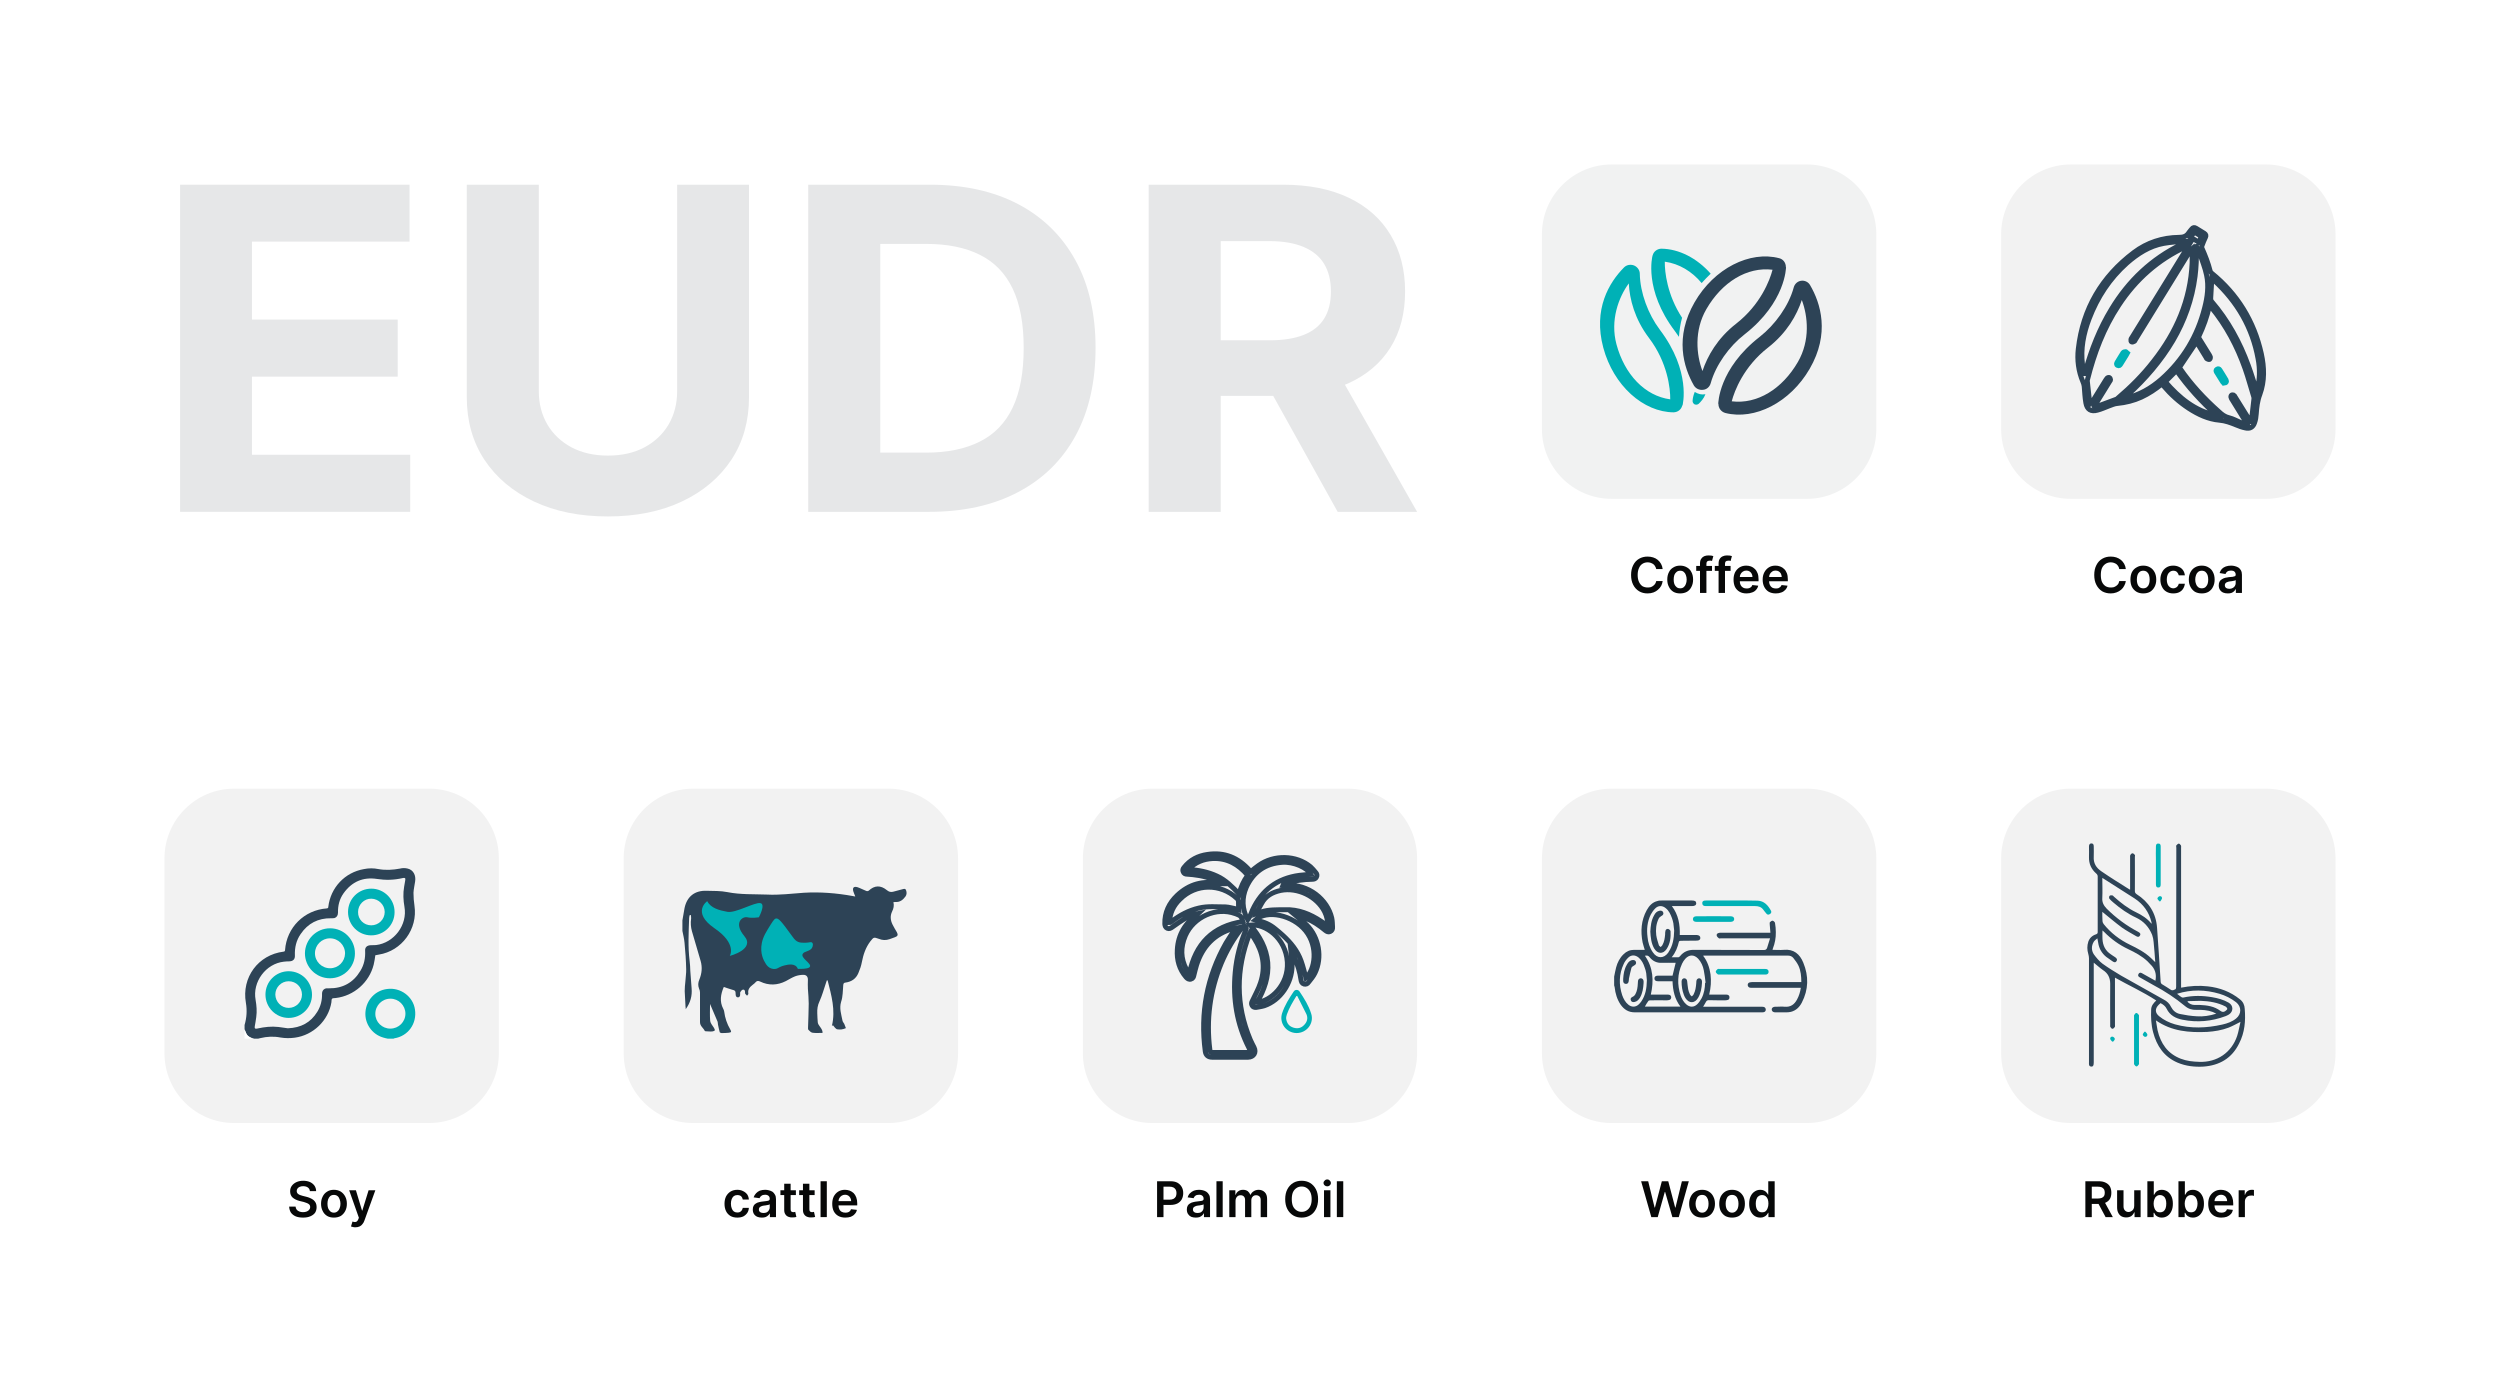 <svg width="1520" height="840" viewBox="0 0 1520 840" fill="none" xmlns="http://www.w3.org/2000/svg">
<path d="M0 840H1520V0H0V840Z" fill="white"/>
<path d="M109.5 311.2V112.3H249V146.9H153.2V194.3H241.8V229H153.2V276.5H249.4V311.2H109.5Z" fill="#E6E7E8"/>
<path d="M411.701 112.3H455.401V241.4C455.401 255.933 451.835 268.633 444.701 279.5C437.501 290.366 427.468 298.833 414.601 304.9C401.734 310.966 386.734 314 369.601 314C352.468 314 337.468 310.966 324.601 304.9C311.734 298.833 301.701 290.366 294.501 279.5C287.368 268.633 283.801 255.933 283.801 241.4V112.3H327.601V237.9C327.601 245.433 329.334 252.166 332.801 258.1C336.267 263.966 341.168 268.6 347.501 272C353.834 275.333 361.201 277 369.601 277C378.134 277 385.534 275.333 391.801 272C398.134 268.6 403.034 263.966 406.501 258.1C409.968 252.166 411.701 245.433 411.701 237.9V112.3Z" fill="#E6E7E8"/>
<path fill-rule="evenodd" clip-rule="evenodd" d="M564.8 311.2H491.4V112.3H565.4C586.2 112.3 604.134 116.266 619.201 124.2C634.201 132.133 645.767 143.5 653.9 158.3C662.034 173.1 666.101 190.833 666.101 211.5C666.101 232.233 662.034 250.066 653.9 265C645.767 279.866 634.134 291.266 619 299.2C603.867 307.2 585.8 311.2 564.8 311.2ZM535.201 275.2H563C575.934 275.2 586.834 272.966 595.701 268.5C604.567 264.1 611.234 257.2 615.701 247.8C620.167 238.466 622.4 226.366 622.4 211.5C622.4 196.833 620.167 184.833 615.701 175.5C611.234 166.166 604.567 159.3 595.701 154.9C586.901 150.5 576.034 148.3 563.101 148.3H535.201V275.2Z" fill="#E6E7E8"/>
<path d="M698.4 311.2V112.3H780.101C795.701 112.3 809.067 114.966 820.201 120.3C831.267 125.633 839.7 133.166 845.5 142.9C851.367 152.633 854.3 164.066 854.3 177.2C854.3 190.466 851.334 201.833 845.4 211.3C839.467 220.766 830.901 228.033 819.701 233.1C808.434 238.166 794.867 240.7 779 240.7H724.3V206.9H771.9C780.234 206.9 787.167 205.8 792.701 203.6C798.234 201.4 802.367 198.1 805.101 193.7C807.834 189.3 809.201 183.8 809.201 177.2C809.201 170.6 807.834 165.033 805.101 160.5C802.367 155.966 798.234 152.533 792.701 150.2C787.101 147.8 780.101 146.6 771.701 146.6H742.201V311.2H698.4ZM810.201 220.7L861.601 311.2H813.3L763 220.7H810.201Z" fill="#E6E7E8"/>
<path d="M188.401 724.2C188.334 723.267 187.935 722.533 187.201 722C186.468 721.467 185.501 721.2 184.301 721.2C183.501 721.2 182.801 721.333 182.201 721.6C181.601 721.867 181.168 722.2 180.901 722.6C180.568 723.067 180.401 723.567 180.401 724.1C180.401 724.567 180.501 724.967 180.701 725.3C180.901 725.633 181.168 725.9 181.501 726.1C181.901 726.367 182.334 726.567 182.801 726.7C183.201 726.833 183.634 726.967 184.101 727.1L186.101 727.6C186.968 727.8 187.768 728.067 188.501 728.4C189.301 728.733 190.001 729.133 190.601 729.6C191.201 730.133 191.668 730.733 192.001 731.4C192.334 732.133 192.501 732.967 192.501 733.9C192.501 735.167 192.201 736.3 191.601 737.3C190.934 738.233 189.968 738.967 188.701 739.5C187.501 740.033 186.034 740.3 184.301 740.3C182.567 740.3 181.101 740.067 179.901 739.6C178.634 739.067 177.634 738.3 176.901 737.3C176.234 736.233 175.867 735 175.801 733.6H179.701C179.768 734.333 180.001 734.967 180.401 735.5C180.801 735.967 181.334 736.333 182.001 736.6C182.668 736.867 183.401 737 184.201 737C185.068 737 185.834 736.867 186.501 736.6C187.168 736.333 187.668 735.967 188.001 735.5C188.401 735.033 188.601 734.5 188.601 733.9C188.601 733.3 188.434 732.8 188.101 732.4C187.768 732.067 187.301 731.767 186.701 731.5C186.101 731.233 185.435 731 184.701 730.8L182.201 730.2C180.401 729.733 178.968 729.033 177.901 728.1C176.901 727.167 176.401 725.9 176.401 724.3C176.401 723.033 176.734 721.933 177.401 721C178.134 720 179.101 719.233 180.301 718.7C181.501 718.167 182.868 717.9 184.401 717.9C185.934 717.9 187.301 718.167 188.501 718.7C189.634 719.233 190.535 719.967 191.201 720.9C191.868 721.9 192.201 723 192.201 724.2H188.401Z" fill="#070808"/>
<path fill-rule="evenodd" clip-rule="evenodd" d="M203.001 740.3C201.401 740.3 200.034 739.967 198.901 739.3C197.701 738.567 196.801 737.567 196.201 736.3C195.535 735.033 195.201 733.567 195.201 731.9C195.201 730.233 195.535 728.767 196.201 727.5C196.801 726.233 197.701 725.233 198.901 724.5C200.034 723.767 201.401 723.4 203.001 723.4C204.601 723.4 206.001 723.767 207.201 724.5C208.335 725.233 209.234 726.233 209.901 727.5C210.568 728.767 210.901 730.233 210.901 731.9C210.901 733.567 210.568 735.033 209.901 736.3C209.234 737.567 208.335 738.567 207.201 739.3C206.001 739.967 204.601 740.3 203.001 740.3ZM203.001 737.3C203.868 737.3 204.601 737.033 205.201 736.5C205.801 736.033 206.234 735.4 206.501 734.6C206.834 733.8 207.001 732.9 207.001 731.9C207.001 730.9 206.834 730 206.501 729.2C206.234 728.333 205.801 727.667 205.201 727.2C204.601 726.733 203.868 726.5 203.001 726.5C202.134 726.5 201.401 726.733 200.801 727.2C200.267 727.667 199.834 728.333 199.501 729.2C199.234 730 199.101 730.9 199.101 731.9C199.101 732.9 199.234 733.8 199.501 734.6C199.834 735.4 200.267 736.033 200.801 736.5C201.401 737.033 202.134 737.3 203.001 737.3Z" fill="#070808"/>
<path d="M216.001 746.2C215.468 746.2 214.968 746.133 214.501 746C214.034 745.933 213.668 745.833 213.401 745.7L214.301 742.7C214.901 742.9 215.401 743 215.801 743C216.267 743 216.668 742.866 217.001 742.6C217.334 742.333 217.634 741.866 217.901 741.2L218.201 740.4L212.301 723.7H216.401L220.101 736H220.301L224.101 723.7H228.201L221.601 742C221.334 742.866 220.934 743.6 220.401 744.2C219.934 744.866 219.334 745.366 218.601 745.7C217.868 746.033 217.001 746.2 216.001 746.2Z" fill="#070808"/>
<path d="M260.9 682.8H142.4C119 682.8 100 663.8 100 640.4V521.9C100 498.5 119 479.5 142.4 479.5H260.9C284.3 479.5 303.3 498.5 303.3 521.9V640.4C303.3 663.8 284.3 682.8 260.9 682.8Z" fill="#F2F2F2"/>
<path d="M448.3 740.3C446.633 740.3 445.233 739.967 444.1 739.3C442.9 738.567 442 737.567 441.4 736.3C440.8 735.034 440.5 733.567 440.5 731.9C440.5 730.234 440.8 728.767 441.4 727.5C442.067 726.234 442.967 725.234 444.1 724.5C445.3 723.767 446.7 723.4 448.3 723.4C449.633 723.4 450.8 723.667 451.8 724.2C452.8 724.667 453.633 725.334 454.3 726.2C454.9 727.134 455.233 728.167 455.3 729.3H451.6C451.467 728.5 451.133 727.834 450.6 727.3C450 726.834 449.233 726.6 448.3 726.6C447.5 726.6 446.8 726.8 446.2 727.2C445.667 727.6 445.233 728.2 444.9 729C444.567 729.8 444.4 730.734 444.4 731.8C444.4 732.934 444.567 733.9 444.9 734.7C445.167 735.5 445.6 736.134 446.2 736.6C446.8 737 447.5 737.2 448.3 737.2C448.9 737.2 449.433 737.1 449.9 736.9C450.3 736.634 450.667 736.3 451 735.9C451.267 735.5 451.467 735 451.6 734.4H455.3C455.233 735.6 454.9 736.634 454.3 737.5C453.7 738.367 452.9 739.067 451.9 739.6C450.9 740.067 449.7 740.3 448.3 740.3Z" fill="#070808"/>
<path fill-rule="evenodd" clip-rule="evenodd" d="M463.199 740.3C462.133 740.3 461.199 740.134 460.399 739.8C459.532 739.4 458.866 738.834 458.399 738.1C457.932 737.367 457.699 736.467 457.699 735.4C457.699 734.467 457.866 733.7 458.199 733.1C458.533 732.5 458.999 732.034 459.599 731.7C460.199 731.3 460.866 731.034 461.599 730.9C462.332 730.7 463.099 730.567 463.899 730.5C464.899 730.367 465.699 730.267 466.299 730.2C466.899 730.134 467.332 730 467.599 729.8C467.866 729.6 467.999 729.334 467.999 729V728.9C467.999 728.1 467.765 727.5 467.299 727.1C466.765 726.634 466.066 726.4 465.199 726.4C464.266 726.4 463.532 726.6 462.999 727C462.399 727.4 461.999 727.9 461.799 728.5L458.199 728C458.533 727 459.033 726.167 459.699 725.5C460.299 724.834 461.066 724.3 461.999 723.9C462.999 723.567 464.066 723.4 465.199 723.4C465.999 723.4 466.766 723.5 467.499 723.7C468.299 723.9 469.033 724.2 469.699 724.6C470.299 725.067 470.799 725.667 471.199 726.4C471.599 727.067 471.799 727.967 471.799 729.1V740H468.099V737.8H467.999C467.732 738.267 467.399 738.667 466.999 739C466.599 739.4 466.066 739.734 465.399 740C464.799 740.2 464.066 740.3 463.199 740.3ZM464.199 737.5C464.933 737.5 465.599 737.367 466.199 737.1C466.799 736.767 467.232 736.334 467.499 735.8C467.832 735.334 467.999 734.767 467.999 734.1V732.2C467.866 732.334 467.666 732.434 467.399 732.5C467.066 732.567 466.732 732.634 466.399 732.7C466.066 732.767 465.699 732.834 465.299 732.9C464.965 732.967 464.666 733 464.399 733C463.866 733.067 463.366 733.2 462.899 733.4C462.432 733.6 462.065 733.834 461.799 734.1C461.532 734.434 461.399 734.867 461.399 735.4C461.399 736.067 461.666 736.6 462.199 737C462.733 737.334 463.399 737.5 464.199 737.5Z" fill="#070808"/>
<path d="M483.9 723.7V726.6H474.5V723.7H483.9ZM476.8 719.7H480.7V735.1C480.7 735.633 480.767 736.034 480.9 736.3C481.033 736.567 481.233 736.734 481.5 736.8C481.767 736.934 482.067 737 482.4 737C482.667 737 482.9 736.967 483.1 736.9C483.3 736.9 483.433 736.867 483.5 736.8L484.2 739.9C484 739.967 483.7 740.033 483.3 740.1C482.9 740.167 482.433 740.2 481.9 740.2C480.967 740.267 480.1 740.134 479.3 739.8C478.5 739.467 477.9 738.967 477.5 738.3C477.033 737.634 476.8 736.767 476.8 735.7V719.7Z" fill="#070808"/>
<path d="M495.3 723.7V726.6H485.9V723.7H495.3ZM488.201 719.7H492.101V735.1C492.101 735.633 492.167 736.034 492.3 736.3C492.434 736.567 492.634 736.734 492.9 736.8C493.167 736.934 493.467 737 493.8 737C494.067 737 494.3 736.967 494.5 736.9C494.7 736.9 494.834 736.867 494.9 736.8L495.601 739.9C495.401 739.967 495.101 740.033 494.701 740.1C494.301 740.167 493.834 740.2 493.3 740.2C492.367 740.267 491.501 740.134 490.701 739.8C489.901 739.467 489.3 738.967 488.9 738.3C488.434 737.634 488.201 736.767 488.201 735.7V719.7Z" fill="#070808"/>
<path d="M502.701 718.2V740H498.9V718.2H502.701Z" fill="#070808"/>
<path d="M513.9 740.3C512.3 740.3 510.9 739.967 509.7 739.3C508.5 738.634 507.567 737.667 506.9 736.4C506.3 735.134 506 733.634 506 731.9C506 730.234 506.3 728.767 506.9 727.5C507.567 726.234 508.467 725.234 509.6 724.5C510.8 723.767 512.167 723.4 513.7 723.4C514.7 723.4 515.667 723.567 516.6 723.9C517.467 724.234 518.267 724.734 519 725.4C519.667 726.067 520.2 726.934 520.6 728C521 729.067 521.2 730.3 521.2 731.7V732.9H507.8V730.3H517.5C517.5 729.567 517.333 728.9 517 728.3C516.667 727.7 516.234 727.234 515.7 726.9C515.167 726.567 514.533 726.4 513.8 726.4C513 726.4 512.3 726.6 511.7 727C511.1 727.4 510.633 727.9 510.3 728.5C509.966 729.1 509.8 729.767 509.8 730.5V732.8C509.8 733.734 509.966 734.534 510.3 735.2C510.633 735.934 511.133 736.467 511.8 736.8C512.4 737.134 513.133 737.3 514 737.3C514.533 737.3 515.033 737.234 515.5 737.1C515.967 736.967 516.367 736.734 516.7 736.4C517.034 736.067 517.267 735.667 517.4 735.2L521 735.6C520.8 736.6 520.367 737.434 519.7 738.1C519.1 738.834 518.3 739.4 517.3 739.8C516.3 740.134 515.167 740.3 513.9 740.3Z" fill="#070808"/>
<path d="M540.099 682.8H421.499C398.099 682.8 379.199 663.8 379.199 640.4V521.9C379.199 498.5 398.099 479.5 421.499 479.5H540.099C563.499 479.5 582.499 498.5 582.499 521.9V640.4C582.499 663.8 563.499 682.8 540.099 682.8Z" fill="#F2F2F2"/>
<path d="M703.5 740V718.2H711.7C713.367 718.2 714.767 718.5 715.9 719.1C717.033 719.767 717.9 720.634 718.5 721.7C719.1 722.767 719.4 724 719.4 725.4C719.4 726.8 719.1 728.067 718.5 729.2C717.9 730.267 717.033 731.1 715.9 731.7C714.7 732.3 713.267 732.6 711.6 732.6H706.2V729.4H711.1C712.033 729.4 712.833 729.234 713.5 728.9C714.1 728.567 714.567 728.1 714.9 727.5C715.167 726.9 715.3 726.2 715.3 725.4C715.3 724.667 715.167 724 714.9 723.4C714.567 722.8 714.1 722.334 713.5 722C712.833 721.667 712.033 721.5 711.1 721.5H707.4V740H703.5Z" fill="#070808"/>
<path fill-rule="evenodd" clip-rule="evenodd" d="M727 740.3C726 740.3 725.066 740.134 724.2 739.8C723.4 739.4 722.766 738.834 722.299 738.1C721.833 737.367 721.6 736.467 721.6 735.4C721.6 734.467 721.766 733.7 722.1 733.1C722.433 732.5 722.9 732.034 723.5 731.7C724.1 731.3 724.766 731.034 725.5 730.9C726.233 730.7 726.999 730.567 727.799 730.5C728.733 730.367 729.5 730.267 730.1 730.2C730.7 730.134 731.133 730 731.399 729.8C731.666 729.6 731.799 729.334 731.799 729V728.9C731.799 728.1 731.566 727.5 731.1 727.1C730.633 726.634 729.966 726.4 729.1 726.4C728.1 726.4 727.333 726.6 726.799 727C726.266 727.4 725.9 727.9 725.7 728.5L722.1 728C722.366 727 722.833 726.167 723.5 725.5C724.166 724.834 724.966 724.3 725.899 723.9C726.833 723.567 727.866 723.4 729 723.4C729.8 723.4 730.599 723.5 731.399 723.7C732.199 723.9 732.9 724.2 733.5 724.6C734.166 725.067 734.7 725.667 735.1 726.4C735.5 727.067 735.7 727.967 735.7 729.1V740H732V737.8H731.799C731.599 738.267 731.299 738.667 730.899 739C730.433 739.4 729.899 739.734 729.299 740C728.633 740.2 727.866 740.3 727 740.3ZM728 737.5C728.8 737.5 729.5 737.367 730.1 737.1C730.633 736.767 731.066 736.334 731.399 735.8C731.666 735.334 731.799 734.767 731.799 734.1V732.2C731.733 732.334 731.533 732.434 731.2 732.5C730.933 732.567 730.633 732.634 730.299 732.7C729.899 732.767 729.533 732.834 729.2 732.9C728.866 732.967 728.566 733 728.299 733C727.699 733.067 727.199 733.2 726.799 733.4C726.333 733.6 725.966 733.834 725.7 734.1C725.433 734.434 725.299 734.867 725.299 735.4C725.299 736.067 725.566 736.6 726.1 737C726.566 737.334 727.2 737.5 728 737.5Z" fill="#070808"/>
<path d="M743.399 718.2V740H739.6V718.2H743.399Z" fill="#070808"/>
<path d="M747.4 740V723.7H751.101V726.4H751.3C751.634 725.467 752.2 724.734 753 724.2C753.734 723.667 754.667 723.4 755.8 723.4C756.867 723.4 757.801 723.667 758.601 724.2C759.334 724.8 759.867 725.534 760.201 726.4H760.4C760.734 725.534 761.334 724.834 762.201 724.3C763.067 723.7 764.1 723.4 765.3 723.4C766.767 723.4 768 723.9 769 724.9C769.934 725.834 770.4 727.2 770.4 729V740H766.5V729.6C766.5 728.6 766.234 727.867 765.701 727.4C765.167 726.934 764.501 726.7 763.701 726.7C762.767 726.7 762.067 727 761.601 727.6C761.067 728.134 760.8 728.867 760.8 729.8V740H757V729.5C757 728.634 756.734 727.934 756.201 727.4C755.734 726.934 755.067 726.7 754.201 726.7C753.667 726.7 753.167 726.834 752.701 727.1C752.301 727.367 751.934 727.767 751.601 728.3C751.334 728.834 751.201 729.434 751.201 730.1V740H747.4Z" fill="#070808"/>
<path fill-rule="evenodd" clip-rule="evenodd" d="M801.4 729.1C801.4 731.434 800.967 733.434 800.101 735.1C799.234 736.834 798.034 738.134 796.5 739C795.034 739.867 793.334 740.3 791.4 740.3C789.467 740.3 787.767 739.867 786.3 739C784.767 738.067 783.567 736.767 782.701 735.1C781.834 733.434 781.4 731.434 781.4 729.1C781.4 726.767 781.834 724.767 782.701 723.1C783.567 721.434 784.767 720.134 786.3 719.2C787.767 718.334 789.467 717.9 791.4 717.9C793.334 717.9 795.034 718.334 796.5 719.2C798.034 720.134 799.234 721.434 800.101 723.1C800.967 724.767 801.4 726.767 801.4 729.1ZM797.5 729.1C797.5 727.434 797.234 726.034 796.701 724.9C796.167 723.767 795.434 722.9 794.5 722.3C793.634 721.7 792.6 721.4 791.4 721.4C790.2 721.4 789.167 721.7 788.3 722.3C787.367 722.9 786.634 723.767 786.101 724.9C785.634 726.034 785.4 727.434 785.4 729.1C785.4 730.767 785.634 732.167 786.101 733.3C786.634 734.434 787.367 735.3 788.3 735.9C789.167 736.5 790.2 736.8 791.4 736.8C792.6 736.8 793.634 736.5 794.5 735.9C795.434 735.3 796.167 734.434 796.701 733.3C797.234 732.167 797.5 730.767 797.5 729.1Z" fill="#070808"/>
<path d="M806.999 721.3C806.332 721.3 805.799 721.1 805.399 720.7C804.932 720.3 804.699 719.8 804.699 719.2C804.699 718.667 804.932 718.2 805.399 717.8C805.799 717.333 806.332 717.1 806.999 717.1C807.599 717.1 808.099 717.333 808.499 717.8C808.966 718.2 809.199 718.667 809.199 719.2C809.199 719.8 808.966 720.3 808.499 720.7C808.099 721.1 807.599 721.3 806.999 721.3ZM804.999 740V723.7H808.899V740H804.999Z" fill="#070808"/>
<path d="M816.701 718.2V740H812.801V718.2H816.701Z" fill="#070808"/>
<path d="M819.3 682.8H700.701C677.301 682.8 658.4 663.8 658.4 640.4V521.9C658.4 498.5 677.301 479.5 700.701 479.5H819.3C842.7 479.5 861.601 498.5 861.601 521.9V640.4C861.601 663.8 842.7 682.8 819.3 682.8Z" fill="#F2F2F2"/>
<path d="M1004 740L997.801 718.2H1002.1L1006 734.2H1006.2L1010.4 718.2H1014.3L1018.5 734.2H1018.7L1022.6 718.2H1026.8L1020.7 740H1016.8L1012.4 724.7H1012.2L1007.9 740H1004Z" fill="#070808"/>
<path fill-rule="evenodd" clip-rule="evenodd" d="M1034.9 740.3C1033.3 740.3 1031.9 739.967 1030.7 739.3C1029.5 738.567 1028.6 737.567 1028 736.3C1027.33 735.034 1027 733.567 1027 731.9C1027 730.234 1027.33 728.767 1028 727.5C1028.6 726.234 1029.5 725.234 1030.7 724.5C1031.9 723.767 1033.3 723.4 1034.9 723.4C1036.5 723.4 1037.87 723.767 1039 724.5C1040.2 725.234 1041.1 726.234 1041.7 727.5C1042.37 728.767 1042.7 730.234 1042.7 731.9C1042.7 733.567 1042.37 735.034 1041.7 736.3C1041.1 737.567 1040.2 738.567 1039 739.3C1037.87 739.967 1036.5 740.3 1034.9 740.3ZM1034.9 737.3C1035.77 737.3 1036.5 737.034 1037.1 736.5C1037.63 736.034 1038.07 735.4 1038.4 734.6C1038.67 733.8 1038.8 732.9 1038.8 731.9C1038.8 730.9 1038.67 730 1038.4 729.2C1038.07 728.334 1037.63 727.667 1037.1 727.2C1036.5 726.734 1035.77 726.5 1034.9 726.5C1034.03 726.5 1033.3 726.734 1032.7 727.2C1032.1 727.667 1031.67 728.334 1031.4 729.2C1031.07 730 1030.9 730.9 1030.9 731.9C1030.9 732.9 1031.07 733.8 1031.4 734.6C1031.67 735.4 1032.1 736.034 1032.7 736.5C1033.3 737.034 1034.03 737.3 1034.9 737.3Z" fill="#070808"/>
<path fill-rule="evenodd" clip-rule="evenodd" d="M1053.1 740.3C1051.5 740.3 1050.1 739.967 1048.9 739.3C1047.77 738.567 1046.87 737.567 1046.2 736.3C1045.6 735.034 1045.3 733.567 1045.3 731.9C1045.3 730.234 1045.6 728.767 1046.2 727.5C1046.87 726.234 1047.77 725.234 1048.9 724.5C1050.1 723.767 1051.5 723.4 1053.1 723.4C1054.7 723.4 1056.1 723.767 1057.3 724.5C1058.43 725.234 1059.33 726.234 1060 727.5C1060.6 728.767 1060.9 730.234 1060.9 731.9C1060.9 733.567 1060.6 735.034 1060 736.3C1059.33 737.567 1058.43 738.567 1057.3 739.3C1056.1 739.967 1054.7 740.3 1053.1 740.3ZM1053.1 737.3C1053.97 737.3 1054.7 737.034 1055.3 736.5C1055.9 736.034 1056.33 735.4 1056.6 734.6C1056.87 733.8 1057 732.9 1057 731.9C1057 730.9 1056.87 730 1056.6 729.2C1056.33 728.334 1055.9 727.667 1055.3 727.2C1054.7 726.734 1053.97 726.5 1053.1 726.5C1052.23 726.5 1051.5 726.734 1050.9 727.2C1050.3 727.667 1049.87 728.334 1049.6 729.2C1049.33 730 1049.2 730.9 1049.2 731.9C1049.2 732.9 1049.33 733.8 1049.6 734.6C1049.87 735.4 1050.3 736.034 1050.9 736.5C1051.5 737.034 1052.23 737.3 1053.1 737.3Z" fill="#070808"/>
<path fill-rule="evenodd" clip-rule="evenodd" d="M1070.3 740.3C1068.97 740.3 1067.8 739.967 1066.8 739.3C1065.8 738.634 1065 737.667 1064.4 736.4C1063.8 735.2 1063.5 733.7 1063.5 731.9C1063.5 730.034 1063.8 728.5 1064.4 727.3C1065 726.034 1065.83 725.067 1066.9 724.4C1067.9 723.734 1069.03 723.4 1070.3 723.4C1071.23 723.4 1072 723.567 1072.6 723.9C1073.27 724.234 1073.77 724.633 1074.1 725.1C1074.5 725.567 1074.8 726 1075 726.4H1075.1V718.2H1079V740H1075.2V737.4H1075C1074.8 737.8 1074.5 738.234 1074.1 738.7C1073.7 739.167 1073.2 739.534 1072.6 739.8C1072 740.134 1071.23 740.3 1070.3 740.3ZM1071.3 737.1C1072.17 737.1 1072.87 736.9 1073.4 736.5C1074 736.034 1074.43 735.4 1074.7 734.6C1075.03 733.8 1075.2 732.867 1075.2 731.8C1075.2 730.8 1075.07 729.9 1074.8 729.1C1074.47 728.3 1074.03 727.7 1073.5 727.3C1072.9 726.834 1072.17 726.6 1071.3 726.6C1070.5 726.6 1069.8 726.834 1069.2 727.3C1068.6 727.7 1068.17 728.3 1067.9 729.1C1067.63 729.9 1067.5 730.8 1067.5 731.8C1067.5 732.867 1067.63 733.8 1067.9 734.6C1068.17 735.4 1068.6 736.034 1069.2 736.5C1069.8 736.9 1070.5 737.1 1071.3 737.1Z" fill="#070808"/>
<path d="M1098.5 682.8H979.9C956.5 682.8 937.5 663.8 937.5 640.4V521.9C937.5 498.5 956.5 479.5 979.9 479.5H1098.5C1121.9 479.5 1140.8 498.5 1140.8 521.9V640.4C1140.8 663.8 1121.9 682.8 1098.5 682.8Z" fill="#F2F2F2"/>
<path d="M1267.9 740V718.2H1276.1C1277.77 718.2 1279.17 718.5 1280.3 719.1C1281.43 719.633 1282.3 720.434 1282.9 721.5C1283.43 722.567 1283.7 723.8 1283.7 725.2C1283.7 726.6 1283.43 727.8 1282.9 728.8C1282.3 729.867 1281.4 730.667 1280.2 731.2C1279.07 731.734 1277.67 732 1276 732H1270.2V728.7H1275.5C1276.43 728.7 1277.23 728.567 1277.9 728.3C1278.5 728.034 1278.97 727.633 1279.3 727.1C1279.57 726.567 1279.7 725.934 1279.7 725.2C1279.7 724.4 1279.57 723.734 1279.3 723.2C1278.97 722.667 1278.5 722.234 1277.9 721.9C1277.23 721.634 1276.4 721.5 1275.4 721.5H1271.8V740H1267.9ZM1279.2 730.1L1284.6 740H1280.2L1274.9 730.1H1279.2Z" fill="#070808"/>
<path d="M1297.6 733.1V723.7H1301.5V740H1297.8V737.1H1297.6C1297.2 738.033 1296.6 738.8 1295.8 739.4C1294.93 739.934 1293.9 740.2 1292.7 740.2C1291.63 740.2 1290.67 739.967 1289.8 739.5C1289 739.034 1288.37 738.334 1287.9 737.4C1287.43 736.467 1287.2 735.367 1287.2 734.1V723.7H1291.1V733.5C1291.1 734.5 1291.37 735.3 1291.9 735.9C1292.5 736.567 1293.27 736.9 1294.2 736.9C1294.73 736.9 1295.27 736.734 1295.8 736.4C1296.33 736.134 1296.77 735.734 1297.1 735.2C1297.43 734.667 1297.6 733.967 1297.6 733.1Z" fill="#070808"/>
<path fill-rule="evenodd" clip-rule="evenodd" d="M1305.6 740V718.2H1309.5V726.4H1309.7C1309.9 726 1310.17 725.567 1310.5 725.1C1310.83 724.633 1311.33 724.234 1312 723.9C1312.6 723.567 1313.37 723.4 1314.3 723.4C1315.57 723.4 1316.73 723.734 1317.8 724.4C1318.8 725.067 1319.6 726.034 1320.2 727.3C1320.8 728.5 1321.1 730.034 1321.1 731.9C1321.1 733.7 1320.8 735.2 1320.2 736.4C1319.6 737.667 1318.8 738.634 1317.8 739.3C1316.8 739.967 1315.63 740.3 1314.3 740.3C1313.37 740.3 1312.6 740.134 1312 739.8C1311.4 739.534 1310.9 739.167 1310.5 738.7C1310.17 738.234 1309.9 737.8 1309.7 737.4H1309.4V740H1305.6ZM1309.4 731.8C1309.4 732.867 1309.57 733.8 1309.9 734.6C1310.17 735.4 1310.6 736.034 1311.2 736.5C1311.73 736.9 1312.43 737.1 1313.3 737.1C1314.1 737.1 1314.8 736.9 1315.4 736.5C1316 736.034 1316.43 735.4 1316.7 734.6C1316.97 733.8 1317.1 732.867 1317.1 731.8C1317.1 730.8 1316.97 729.9 1316.7 729.1C1316.43 728.3 1316 727.7 1315.4 727.3C1314.8 726.834 1314.1 726.6 1313.3 726.6C1312.43 726.6 1311.73 726.834 1311.2 727.3C1310.6 727.7 1310.17 728.3 1309.9 729.1C1309.57 729.9 1309.4 730.8 1309.4 731.8Z" fill="#070808"/>
<path fill-rule="evenodd" clip-rule="evenodd" d="M1324.5 740V718.2H1328.4V726.4H1328.6C1328.8 726 1329.07 725.567 1329.4 725.1C1329.73 724.633 1330.23 724.234 1330.9 723.9C1331.5 723.567 1332.27 723.4 1333.2 723.4C1334.47 723.4 1335.63 723.734 1336.7 724.4C1337.7 725.067 1338.5 726.034 1339.1 727.3C1339.7 728.5 1340 730.034 1340 731.9C1340 733.7 1339.7 735.2 1339.1 736.4C1338.5 737.667 1337.7 738.634 1336.7 739.3C1335.7 739.967 1334.57 740.3 1333.3 740.3C1332.3 740.3 1331.5 740.134 1330.9 739.8C1330.3 739.534 1329.8 739.167 1329.4 738.7C1329.07 738.234 1328.8 737.8 1328.6 737.4H1328.3V740H1324.5ZM1328.3 731.8C1328.3 732.867 1328.47 733.8 1328.8 734.6C1329.07 735.4 1329.5 736.034 1330.1 736.5C1330.63 736.9 1331.33 737.1 1332.2 737.1C1333 737.1 1333.7 736.9 1334.3 736.5C1334.9 736.034 1335.33 735.4 1335.6 734.6C1335.93 733.8 1336.1 732.867 1336.1 731.8C1336.1 730.8 1335.93 729.9 1335.6 729.1C1335.33 728.3 1334.9 727.7 1334.3 727.3C1333.77 726.834 1333.07 726.6 1332.2 726.6C1331.33 726.6 1330.63 726.834 1330.1 727.3C1329.5 727.7 1329.07 728.3 1328.8 729.1C1328.47 729.9 1328.3 730.8 1328.3 731.8Z" fill="#070808"/>
<path d="M1350.5 740.3C1348.9 740.3 1347.5 739.967 1346.3 739.3C1345.1 738.634 1344.17 737.667 1343.5 736.4C1342.9 735.134 1342.6 733.634 1342.6 731.9C1342.6 730.234 1342.9 728.767 1343.5 727.5C1344.17 726.234 1345.1 725.234 1346.3 724.5C1347.43 723.767 1348.77 723.4 1350.3 723.4C1351.3 723.4 1352.27 723.567 1353.2 723.9C1354.07 724.234 1354.87 724.734 1355.6 725.4C1356.27 726.067 1356.8 726.934 1357.2 728C1357.6 729.067 1357.8 730.3 1357.8 731.7V732.9H1344.4V730.3H1354.1C1354.1 729.567 1353.93 728.9 1353.6 728.3C1353.33 727.7 1352.9 727.234 1352.3 726.9C1351.77 726.567 1351.13 726.4 1350.4 726.4C1349.6 726.4 1348.9 726.6 1348.3 727C1347.7 727.4 1347.23 727.9 1346.9 728.5C1346.57 729.1 1346.4 729.767 1346.4 730.5V732.8C1346.4 733.734 1346.57 734.534 1346.9 735.2C1347.3 735.934 1347.8 736.467 1348.4 736.8C1349 737.134 1349.73 737.3 1350.6 737.3C1351.13 737.3 1351.63 737.234 1352.1 737.1C1352.57 736.967 1352.97 736.734 1353.3 736.4C1353.63 736.067 1353.87 735.667 1354 735.2L1357.6 735.6C1357.4 736.6 1357 737.434 1356.4 738.1C1355.73 738.834 1354.9 739.4 1353.9 739.8C1352.9 740.134 1351.77 740.3 1350.5 740.3Z" fill="#070808"/>
<path d="M1361.1 740V723.7H1364.8V726.4H1365C1365.27 725.467 1365.77 724.734 1366.5 724.2C1367.23 723.667 1368.07 723.4 1369 723.4C1369.2 723.4 1369.43 723.4 1369.7 723.4C1369.97 723.467 1370.2 723.5 1370.4 723.5V727.1C1370.27 727.034 1370 726.967 1369.6 726.9C1369.27 726.9 1368.93 726.9 1368.6 726.9C1367.93 726.9 1367.3 727.034 1366.7 727.3C1366.17 727.634 1365.73 728.067 1365.4 728.6C1365.07 729.134 1364.9 729.734 1364.9 730.4V740H1361.1Z" fill="#070808"/>
<path d="M1377.6 682.8H1259.1C1235.7 682.8 1216.7 663.8 1216.7 640.4V521.9C1216.7 498.5 1235.7 479.5 1259.1 479.5H1377.6C1401 479.5 1420 498.5 1420 521.9V640.4C1420 663.8 1401 682.8 1377.6 682.8Z" fill="#F2F2F2"/>
<path d="M1101.3 131C1100.77 132.267 1100.27 133.4 1099.8 134.4C1098.2 133.4 1096.7 132.4 1095 131.4C1095.7 130.5 1096.5 129.6 1097.4 128.6C1098.7 129.4 1099.9 130.2 1101.3 131Z" fill="white"/>
<path d="M1010.9 346H1007C1006.87 345.4 1006.63 344.834 1006.3 344.3C1006.03 343.767 1005.67 343.334 1005.2 343C1004.73 342.667 1004.2 342.4 1003.6 342.2C1003.07 342 1002.47 341.9 1001.8 341.9C1000.6 341.9 999.532 342.2 998.599 342.8C997.666 343.4 996.966 344.267 996.499 345.4C995.966 346.534 995.699 347.934 995.699 349.6C995.699 351.267 995.966 352.667 996.499 353.8C997.032 354.934 997.732 355.8 998.599 356.4C999.532 356.934 1000.6 357.2 1001.8 357.2C1002.4 357.2 1003 357.134 1003.6 357C1004.2 356.8 1004.7 356.534 1005.1 356.2C1005.57 355.867 1005.97 355.467 1006.3 355C1006.63 354.467 1006.87 353.9 1007 353.3H1010.9C1010.77 354.3 1010.47 355.267 1010 356.2C1009.47 357.134 1008.8 357.934 1008 358.6C1007.27 359.267 1006.37 359.8 1005.3 360.2C1004.23 360.6 1003.03 360.8 1001.7 360.8C999.766 360.8 998.066 360.367 996.599 359.5C995.066 358.567 993.866 357.267 992.999 355.6C992.132 353.934 991.699 351.934 991.699 349.6C991.699 347.267 992.132 345.267 992.999 343.6C993.866 341.867 995.066 340.567 996.599 339.7C998.132 338.834 999.833 338.4 1001.7 338.4C1002.9 338.4 1004.03 338.567 1005.1 338.9C1006.17 339.234 1007.1 339.734 1007.9 340.4C1008.7 341.067 1009.37 341.867 1009.9 342.8C1010.43 343.734 1010.77 344.8 1010.9 346Z" fill="#070808"/>
<path fill-rule="evenodd" clip-rule="evenodd" d="M1021.5 360.8C1019.9 360.8 1018.53 360.467 1017.4 359.8C1016.2 359.067 1015.3 358.067 1014.7 356.8C1014.03 355.534 1013.7 354.067 1013.7 352.4C1013.7 350.667 1014.03 349.167 1014.7 347.9C1015.3 346.634 1016.2 345.667 1017.4 345C1018.53 344.267 1019.9 343.9 1021.5 343.9C1023.1 343.9 1024.5 344.267 1025.7 345C1026.9 345.667 1027.8 346.634 1028.4 347.9C1029.07 349.167 1029.4 350.667 1029.4 352.4C1029.4 354.067 1029.07 355.534 1028.4 356.8C1027.8 358.067 1026.9 359.067 1025.7 359.8C1024.5 360.467 1023.1 360.8 1021.5 360.8ZM1021.6 357.7C1022.47 357.7 1023.17 357.467 1023.7 357C1024.3 356.534 1024.73 355.9 1025 355.1C1025.33 354.3 1025.5 353.4 1025.5 352.4C1025.5 351.4 1025.33 350.467 1025 349.6C1024.73 348.8 1024.3 348.167 1023.7 347.7C1023.17 347.234 1022.47 347 1021.6 347C1020.67 347 1019.93 347.234 1019.4 347.7C1018.8 348.167 1018.33 348.8 1018 349.6C1017.73 350.467 1017.6 351.4 1017.6 352.4C1017.6 353.4 1017.73 354.3 1018 355.1C1018.33 355.9 1018.8 356.534 1019.4 357C1019.93 357.467 1020.67 357.7 1021.6 357.7Z" fill="#070808"/>
<path d="M1040.9 344.1V347.1H1031.3V344.1H1040.9ZM1033.6 360.5V342.6C1033.6 341.467 1033.83 340.534 1034.3 339.8C1034.77 339.067 1035.37 338.534 1036.1 338.2C1036.9 337.867 1037.77 337.7 1038.7 337.7C1039.37 337.7 1039.97 337.734 1040.5 337.8C1041.03 337.934 1041.43 338.034 1041.7 338.1L1040.9 341.1C1040.7 341.034 1040.5 340.967 1040.3 340.9C1040.03 340.9 1039.73 340.9 1039.4 340.9C1038.73 340.9 1038.23 341.067 1037.9 341.4C1037.63 341.734 1037.5 342.2 1037.5 342.8V360.5H1033.6Z" fill="#070808"/>
<path d="M1052.2 344.1V347.1H1042.6V344.1H1052.2ZM1044.9 360.5V342.6C1044.9 341.467 1045.13 340.534 1045.6 339.8C1046.07 339.067 1046.7 338.534 1047.5 338.2C1048.23 337.867 1049.07 337.7 1050 337.7C1050.67 337.7 1051.27 337.734 1051.8 337.8C1052.33 337.934 1052.73 338.034 1053 338.1L1052.2 341.1C1052.07 341.034 1051.87 340.967 1051.6 340.9C1051.33 340.9 1051.03 340.9 1050.7 340.9C1050.03 340.9 1049.53 341.067 1049.2 341.4C1048.93 341.734 1048.8 342.2 1048.8 342.8V360.5H1044.9Z" fill="#070808"/>
<path d="M1061.9 360.8C1060.23 360.8 1058.83 360.467 1057.7 359.8C1056.5 359.134 1055.57 358.167 1054.9 356.9C1054.3 355.634 1054 354.134 1054 352.4C1054 350.734 1054.3 349.267 1054.9 348C1055.57 346.734 1056.47 345.734 1057.6 345C1058.8 344.267 1060.17 343.9 1061.7 343.9C1062.7 343.9 1063.67 344.067 1064.6 344.4C1065.47 344.734 1066.23 345.234 1066.9 345.9C1067.63 346.567 1068.2 347.434 1068.6 348.5C1069 349.5 1069.2 350.734 1069.2 352.2V353.4H1055.8V350.8H1065.5C1065.5 350.067 1065.33 349.4 1065 348.8C1064.67 348.2 1064.23 347.734 1063.7 347.4C1063.17 347.067 1062.53 346.9 1061.8 346.9C1061 346.9 1060.3 347.1 1059.7 347.5C1059.1 347.9 1058.63 348.4 1058.3 349C1057.97 349.6 1057.8 350.267 1057.8 351V353.3C1057.8 354.234 1057.97 355.034 1058.3 355.7C1058.63 356.367 1059.13 356.9 1059.8 357.3C1060.4 357.634 1061.13 357.8 1062 357.8C1062.53 357.8 1063.03 357.734 1063.5 357.6C1063.97 357.4 1064.37 357.167 1064.7 356.9C1065.03 356.567 1065.27 356.167 1065.4 355.7L1069 356.1C1068.8 357.034 1068.37 357.867 1067.7 358.6C1067.1 359.334 1066.3 359.867 1065.3 360.2C1064.3 360.6 1063.17 360.8 1061.9 360.8Z" fill="#070808"/>
<path d="M1079.7 360.8C1078.03 360.8 1076.6 360.467 1075.4 359.8C1074.27 359.134 1073.37 358.167 1072.7 356.9C1072.03 355.634 1071.7 354.134 1071.7 352.4C1071.7 350.734 1072.03 349.267 1072.7 348C1073.37 346.734 1074.27 345.734 1075.4 345C1076.53 344.267 1077.9 343.9 1079.5 343.9C1080.5 343.9 1081.43 344.067 1082.3 344.4C1083.23 344.734 1084.03 345.234 1084.7 345.9C1085.43 346.567 1086 347.434 1086.4 348.5C1086.8 349.5 1087 350.734 1087 352.2V353.4H1073.5V350.8H1083.3C1083.23 350.067 1083.07 349.4 1082.8 348.8C1082.47 348.2 1082.03 347.734 1081.5 347.4C1080.9 347.067 1080.23 346.9 1079.5 346.9C1078.7 346.9 1078.03 347.1 1077.5 347.5C1076.9 347.9 1076.43 348.4 1076.1 349C1075.77 349.6 1075.6 350.267 1075.6 351V353.3C1075.6 354.234 1075.77 355.034 1076.1 355.7C1076.43 356.367 1076.9 356.9 1077.5 357.3C1078.17 357.634 1078.9 357.8 1079.7 357.8C1080.3 357.8 1080.83 357.734 1081.3 357.6C1081.7 357.4 1082.07 357.167 1082.4 356.9C1082.73 356.567 1083 356.167 1083.2 355.7L1086.8 356.1C1086.6 357.034 1086.17 357.867 1085.5 358.6C1084.83 359.334 1084.03 359.867 1083.1 360.2C1082.1 360.6 1080.97 360.8 1079.7 360.8Z" fill="#070808"/>
<path d="M1098.5 303.3H979.9C956.5 303.3 937.5 284.3 937.5 260.9V142.4C937.5 119 956.5 100 979.9 100H1098.5C1121.9 100 1140.8 119 1140.8 142.4V260.9C1140.8 284.3 1121.9 303.3 1098.5 303.3Z" fill="#F1F2F2"/>
<path d="M1292.5 346H1288.5C1288.43 345.4 1288.23 344.833 1287.9 344.3C1287.57 343.767 1287.2 343.333 1286.8 343C1286.33 342.667 1285.8 342.4 1285.2 342.2C1284.6 342 1283.97 341.9 1283.3 341.9C1282.17 341.9 1281.13 342.2 1280.2 342.8C1279.27 343.4 1278.53 344.267 1278 345.4C1277.53 346.533 1277.3 347.933 1277.3 349.6C1277.3 351.267 1277.53 352.667 1278 353.8C1278.53 354.933 1279.27 355.8 1280.2 356.4C1281.13 356.933 1282.17 357.2 1283.3 357.2C1283.97 357.2 1284.6 357.133 1285.2 357C1285.73 356.8 1286.23 356.533 1286.7 356.2C1287.17 355.867 1287.57 355.467 1287.9 355C1288.17 354.467 1288.37 353.9 1288.5 353.3H1292.5C1292.37 354.3 1292.03 355.267 1291.5 356.2C1291.03 357.133 1290.4 357.933 1289.6 358.6C1288.8 359.267 1287.87 359.8 1286.8 360.2C1285.73 360.6 1284.57 360.8 1283.3 360.8C1281.37 360.8 1279.63 360.367 1278.1 359.5C1276.63 358.567 1275.47 357.267 1274.6 355.6C1273.73 353.933 1273.3 351.933 1273.3 349.6C1273.3 347.267 1273.73 345.267 1274.6 343.6C1275.47 341.867 1276.67 340.567 1278.2 339.7C1279.67 338.833 1281.37 338.4 1283.3 338.4C1284.5 338.4 1285.63 338.567 1286.7 338.9C1287.7 339.233 1288.63 339.733 1289.5 340.4C1290.3 341.067 1290.97 341.867 1291.5 342.8C1292.03 343.733 1292.37 344.8 1292.5 346Z" fill="#070808"/>
<path fill-rule="evenodd" clip-rule="evenodd" d="M1303.1 360.8C1301.5 360.8 1300.13 360.467 1299 359.8C1297.8 359.067 1296.87 358.067 1296.2 356.8C1295.6 355.533 1295.3 354.067 1295.3 352.4C1295.3 350.667 1295.6 349.167 1296.2 347.9C1296.87 346.633 1297.8 345.667 1299 345C1300.13 344.267 1301.5 343.9 1303.1 343.9C1304.7 343.9 1306.1 344.267 1307.3 345C1308.43 345.667 1309.33 346.633 1310 347.9C1310.67 349.167 1311 350.667 1311 352.4C1311 354.067 1310.67 355.533 1310 356.8C1309.33 358.067 1308.43 359.067 1307.3 359.8C1306.1 360.467 1304.7 360.8 1303.1 360.8ZM1303.1 357.7C1303.97 357.7 1304.7 357.467 1305.3 357C1305.9 356.533 1306.33 355.9 1306.6 355.1C1306.87 354.3 1307 353.4 1307 352.4C1307 351.4 1306.87 350.467 1306.6 349.6C1306.33 348.8 1305.9 348.167 1305.3 347.7C1304.7 347.233 1303.97 347 1303.1 347C1302.23 347 1301.5 347.233 1300.9 347.7C1300.3 348.167 1299.87 348.8 1299.6 349.6C1299.33 350.467 1299.2 351.4 1299.2 352.4C1299.2 353.4 1299.33 354.3 1299.6 355.1C1299.87 355.9 1300.3 356.533 1300.9 357C1301.5 357.467 1302.23 357.7 1303.1 357.7Z" fill="#070808"/>
<path d="M1321.3 360.8C1319.7 360.8 1318.3 360.433 1317.1 359.7C1315.97 359.033 1315.1 358.067 1314.5 356.8C1313.83 355.533 1313.5 354.067 1313.5 352.4C1313.5 350.733 1313.83 349.267 1314.5 348C1315.1 346.733 1316 345.733 1317.2 345C1318.33 344.267 1319.7 343.9 1321.3 343.9C1322.63 343.9 1323.83 344.167 1324.9 344.7C1325.9 345.167 1326.7 345.833 1327.3 346.7C1327.9 347.567 1328.27 348.6 1328.4 349.8H1324.7C1324.5 349 1324.13 348.333 1323.6 347.8C1323.07 347.267 1322.33 347 1321.4 347C1320.6 347 1319.9 347.233 1319.3 347.7C1318.7 348.1 1318.23 348.7 1317.9 349.5C1317.57 350.3 1317.4 351.233 1317.4 352.3C1317.4 353.433 1317.57 354.4 1317.9 355.2C1318.23 356 1318.7 356.6 1319.3 357C1319.9 357.467 1320.6 357.7 1321.4 357.7C1321.93 357.7 1322.43 357.567 1322.9 357.3C1323.37 357.1 1323.73 356.8 1324 356.4C1324.33 356 1324.57 355.5 1324.7 354.9H1328.4C1328.27 356.033 1327.9 357.067 1327.3 358C1326.77 358.867 1325.97 359.567 1324.9 360.1C1323.9 360.567 1322.7 360.8 1321.3 360.8Z" fill="#070808"/>
<path fill-rule="evenodd" clip-rule="evenodd" d="M1338.7 360.8C1337.1 360.8 1335.7 360.467 1334.5 359.8C1333.37 359.067 1332.47 358.067 1331.8 356.8C1331.13 355.533 1330.8 354.067 1330.8 352.4C1330.8 350.667 1331.13 349.167 1331.8 347.9C1332.47 346.633 1333.37 345.667 1334.5 345C1335.7 344.267 1337.1 343.9 1338.7 343.9C1340.3 343.9 1341.67 344.267 1342.8 345C1344 345.667 1344.9 346.633 1345.5 347.9C1346.17 349.167 1346.5 350.667 1346.5 352.4C1346.5 354.067 1346.17 355.533 1345.5 356.8C1344.9 358.067 1344 359.067 1342.8 359.8C1341.67 360.467 1340.3 360.8 1338.7 360.8ZM1338.7 357.7C1339.57 357.7 1340.3 357.467 1340.9 357C1341.43 356.533 1341.87 355.9 1342.2 355.1C1342.47 354.3 1342.6 353.4 1342.6 352.4C1342.6 351.4 1342.47 350.467 1342.2 349.6C1341.87 348.8 1341.43 348.167 1340.9 347.7C1340.3 347.233 1339.57 347 1338.7 347C1337.83 347 1337.1 347.233 1336.5 347.7C1335.9 348.167 1335.47 348.8 1335.2 349.6C1334.87 350.467 1334.7 351.4 1334.7 352.4C1334.7 353.4 1334.87 354.3 1335.2 355.1C1335.47 355.9 1335.9 356.533 1336.5 357C1337.1 357.467 1337.83 357.7 1338.7 357.7Z" fill="#070808"/>
<path fill-rule="evenodd" clip-rule="evenodd" d="M1354.5 360.8C1353.43 360.8 1352.5 360.633 1351.7 360.3C1350.83 359.9 1350.17 359.333 1349.7 358.6C1349.23 357.867 1349 356.967 1349 355.9C1349 354.967 1349.17 354.2 1349.5 353.6C1349.83 353 1350.3 352.533 1350.9 352.2C1351.5 351.8 1352.17 351.5 1352.9 351.3C1353.63 351.167 1354.4 351.033 1355.2 350.9C1356.2 350.833 1356.97 350.767 1357.5 350.7C1358.1 350.567 1358.57 350.433 1358.9 350.3C1359.17 350.1 1359.3 349.833 1359.3 349.5V349.4C1359.3 348.6 1359.03 347.967 1358.5 347.5C1358.03 347.1 1357.37 346.9 1356.5 346.9C1355.57 346.9 1354.8 347.1 1354.2 347.5C1353.67 347.9 1353.3 348.4 1353.1 349L1349.5 348.4C1349.83 347.4 1350.3 346.567 1350.9 345.9C1351.57 345.233 1352.37 344.733 1353.3 344.4C1354.3 344.067 1355.37 343.9 1356.5 343.9C1357.3 343.9 1358.07 344 1358.8 344.2C1359.6 344.4 1360.33 344.7 1361 345.1C1361.6 345.5 1362.1 346.067 1362.5 346.8C1362.9 347.533 1363.1 348.433 1363.1 349.5V360.5H1359.4V358.2H1359.3C1359.03 358.667 1358.7 359.1 1358.3 359.5C1357.9 359.9 1357.37 360.233 1356.7 360.5C1356.1 360.7 1355.37 360.8 1354.5 360.8ZM1355.5 358C1356.23 358 1356.9 357.833 1357.5 357.5C1358.03 357.233 1358.47 356.833 1358.8 356.3C1359.13 355.767 1359.3 355.2 1359.3 354.6V352.7C1359.17 352.767 1358.97 352.867 1358.7 353C1358.37 353.067 1358.03 353.133 1357.7 353.2C1357.37 353.267 1357 353.333 1356.6 353.4C1356.27 353.4 1355.97 353.433 1355.7 353.5C1355.17 353.567 1354.67 353.7 1354.2 353.9C1353.73 354.033 1353.37 354.267 1353.1 354.6C1352.83 354.933 1352.7 355.333 1352.7 355.8C1352.7 356.533 1352.97 357.1 1353.5 357.5C1354.03 357.833 1354.7 358 1355.5 358Z" fill="#070808"/>
<path d="M1377.6 303.3H1259.1C1235.7 303.3 1216.7 284.3 1216.7 260.9V142.4C1216.7 119 1235.7 100 1259.1 100H1377.6C1401 100 1420 119 1420 142.4V260.9C1420 284.3 1401 303.3 1377.6 303.3Z" fill="#F2F2F2"/>
<path fill-rule="evenodd" clip-rule="evenodd" d="M1081.8 157C1084.2 157.6 1085.8 159.8 1085.8 162.3C1085.9 162.4 1085.9 162.5 1085.9 162.5C1085.9 162.5 1085.8 183.7 1060.7 203.3C1051.4 210.5 1043.2 221.9 1040.1 233C1039.5 235.2 1037.7 236.8 1035.5 237C1033.2 237.3 1031.1 236.3 1029.9 234.4C1023.5 223.2 1018.1 205 1030.3 183.8C1042.2 163.1 1064 152.3 1081.8 157ZM1077.7 164C1062.2 162.1 1047 171.5 1037.5 187.9C1029.9 201 1031.4 215.8 1035.1 225.6C1038.1 216.6 1044.1 205.7 1055.7 196.7C1070.4 185.2 1076.1 170.3 1077.7 164Z" fill="#2D4356"/>
<path fill-rule="evenodd" clip-rule="evenodd" d="M1049 251.1C1046.5 250.4 1044.8 248.2 1044.8 245.6C1044.73 245.533 1044.7 245.5 1044.7 245.5C1044.7 245.5 1044.8 224.3 1069.9 204.8C1079.3 197.4 1087.6 185.9 1090.6 174.7C1091.2 172.6 1092.9 171 1095.1 170.7C1097.2 170.4 1099.4 171.4 1100.5 173.3C1107 184.4 1112.7 202.8 1100.3 224.2C1088.4 244.8 1066.8 255.6 1049 251.1ZM1052.9 244C1068.4 245.9 1083.6 236.5 1093.1 220.1C1100.7 207 1099.2 192.2 1095.5 182.4C1092.5 191.5 1086.5 202.3 1075 211.3C1060.2 222.8 1054.5 237.7 1052.9 244Z" fill="#2D4356"/>
<path fill-rule="evenodd" clip-rule="evenodd" d="M974.8 211.4C968.5 187.9 978.4 171.7 987.4 162.6C989 161 991.401 160.6 993.501 161.4C995.601 162.3 997.001 164.3 997.001 166.5C997.201 178 1002.1 191.1 1009.2 200.5C1028.4 225.9 1023 246.4 1023 246.4C1023 246.4 1022.9 246.5 1022.8 246.6C1022.2 249 1020.1 250.6 1017.6 250.7C999.201 250.6 981 234.5 974.8 211.4ZM1030.4 238.3C1032.6 239.6 1034.4 240.1 1036.9 239.7C1035.9 242.3 1034.2 244.2 1032.7 245.6C1032 246.1 1031 246.2 1030.2 245.8C1029.5 245.3 1029 244.5 1029.1 243.6C1029.2 242.2 1029.5 240.5 1030.4 238.3ZM1002.6 205.5C993.801 193.9 990.8 181.8 990.3 172.3C984.1 180.8 978.9 194.7 982.8 209.3C987.7 227.6 1000 240.7 1015.5 242.8C1015.6 236.3 1013.9 220.4 1002.6 205.5ZM1020.8 204.8C1020.07 203.667 1019.27 202.534 1018.4 201.4C999.2 176.1 1004.7 155.6 1004.7 155.6C1004.7 155.6 1004.73 155.5 1004.8 155.3C1005.4 152.9 1007.6 151.3 1010 151.2C1020.9 151.3 1031.8 157 1040.1 166.4C1038.1 168.334 1036.27 170.234 1034.6 172.1C1028.7 165 1020.9 160.3 1012.2 159.1C1012.1 165.2 1013.6 179.3 1022.7 193.2C1021.7 196.8 1021.1 200.7 1020.8 204.8Z" fill="#00B1B6"/>
<path fill-rule="evenodd" clip-rule="evenodd" d="M1314.4 233.5C1310.5 236.7 1306.4 239.4 1301.9 241.5C1297.3 243.6 1292.4 244.8 1287.4 245.3C1285.7 245.4 1284 246.2 1282.3 246.8C1279.9 247.7 1277.6 248.8 1275.2 249.4C1271.3 250.5 1268.9 249 1268.2 245C1267.6 241.7 1267.5 238.3 1267.2 235C1267.1 234 1266.8 233 1266.4 232.1C1263.7 225.7 1262.8 218.9 1263.6 212.1C1266.4 187.7 1277.9 168.2 1297.4 153.5C1305.5 147.4 1314.8 144.4 1324.9 144.3C1327.6 144.3 1329.5 143.6 1330.9 141.3C1331.4 140.5 1332.1 139.9 1332.6 139.2C1333.3 138.3 1334.1 138.1 1335.1 138.7C1336.83 139.833 1338.57 140.9 1340.3 141.9C1341.2 142.5 1341.4 143.2 1341 144.1C1340.2 145.9 1339.4 147.6 1338.8 149.4C1338.6 149.8 1338.6 150.5 1338.8 150.9C1340.8 155.4 1342.6 160 1343.8 164.8C1343.9 165.2 1344.3 165.7 1344.6 166C1360.4 178.8 1370.5 195.3 1374.9 215.1C1376.7 223.3 1377 231.7 1374 239.8C1372.5 243.7 1372.1 247.6 1371.8 251.7C1371.7 253.5 1371.4 255.3 1370.8 257C1369.9 259.7 1368 260.9 1365.2 260.2C1363.2 259.8 1361.3 259.1 1359.4 258.3C1356.2 257 1353 255.8 1349.5 255.5C1342.6 254.9 1336.5 252 1330.8 248.3C1325 244.5 1319.9 239.9 1315.4 234.6C1315.1 234.3 1314.8 234 1314.4 233.5ZM1330.6 149.4C1329.9 149.7 1329.6 149.8 1329.3 149.9C1312.1 157.8 1298.5 169.9 1288.2 185.6C1279 199.5 1273.2 214.8 1269.2 230.8C1269.1 231.1 1269.1 231.4 1269.1 231.8C1269.4 235.1 1269.8 238.5 1270.2 241.9C1270.4 243.2 1270.7 244.4 1270.9 245.7C1271.4 245.4 1271.7 245 1271.9 244.6C1274.57 240.267 1277.27 235.9 1280 231.5C1280.4 230.9 1280.7 230.3 1281.2 229.8C1281.6 229.5 1282.3 229.4 1282.6 229.6C1283 229.8 1283.1 230.5 1283.2 230.9C1283.2 231.3 1282.9 231.6 1282.7 231.9C1279.77 236.633 1276.87 241.333 1274 246C1273.8 246.333 1273.6 246.7 1273.4 247.1C1273.47 247.167 1273.5 247.267 1273.5 247.4C1274.8 247 1276.1 246.6 1277.4 246.2C1280.53 245.067 1283.67 243.9 1286.8 242.7C1287.1 242.6 1287.4 242.3 1287.6 242.1C1295.6 235.3 1303 227.9 1309.4 219.6C1323.2 202.1 1331.8 182.5 1332.8 159.9C1332.9 157 1332.8 154 1332.8 151.1C1332.3 151.5 1332 151.9 1331.7 152.4C1320.57 170.467 1309.43 188.533 1298.3 206.6C1298.1 207 1297.9 207.5 1297.6 207.6C1297.1 207.9 1296.3 208.1 1296 207.9C1295.6 207.7 1295.5 206.9 1295.6 206.4C1295.6 206 1296 205.6 1296.2 205.2C1303.67 193.067 1311.13 180.967 1318.6 168.9C1322.6 162.5 1326.5 156.1 1330.6 149.4ZM1325.1 223.4C1325.1 223.5 1325.3 223.9 1325.6 224.2C1332.3 233.9 1340.3 242.5 1349.1 250.3C1350.9 252 1352.7 253.4 1355.3 254C1357.8 254.6 1360.2 256 1362.6 257C1363.7 257.4 1364.9 257.6 1366.3 258C1365.9 257.3 1365.7 256.9 1365.5 256.6C1362.77 252.2 1360.03 247.767 1357.3 243.3C1356.9 242.7 1356.5 242.1 1356.4 241.5C1356.3 241.1 1356.5 240.4 1356.8 240.2C1357.1 240 1357.7 240.1 1358.1 240.2C1358.5 240.4 1358.7 240.8 1358.9 241.2C1361.77 245.867 1364.67 250.533 1367.6 255.2C1367.8 255.6 1368.03 255.967 1368.3 256.3C1368.43 256.3 1368.53 256.3 1368.6 256.3C1368.9 254.9 1369.1 253.5 1369.3 252C1369.7 248.8 1370.07 245.6 1370.4 242.4C1370.4 242.1 1370.4 241.7 1370.3 241.3C1368.5 235.6 1367 229.7 1365 224.1C1360.2 210.5 1353.6 198 1344.4 186.8C1344.13 186.533 1343.83 186.2 1343.5 185.8C1343.4 186.1 1343.3 186.1 1343.3 186.2C1341.9 192.5 1339.7 198.6 1336.9 204.5C1336.8 204.8 1336.9 205.4 1337.1 205.8C1339 208.9 1340.9 212 1342.8 215C1343.2 215.7 1343.7 216.3 1343.9 217C1344 217.4 1343.8 218.3 1343.5 218.5C1343.1 218.7 1342.4 218.5 1341.9 218.2C1341.6 218.1 1341.4 217.6 1341.2 217.2C1339.3 214.1 1337.3 210.9 1335.5 207.9C1332 213.1 1328.6 218.2 1325.1 223.4ZM1330.2 146.7C1329.5 146.7 1329.1 146.5 1328.7 146.6C1324.3 147 1319.9 147.2 1315.5 148C1306.8 149.6 1299.6 154.3 1293.1 160C1282.6 169.4 1275.2 180.7 1270.2 193.8C1266.8 202.8 1264.9 212.1 1266.2 221.9C1266.4 223.6 1266.9 225.4 1267.2 227.1C1267.33 227.1 1267.47 227.1 1267.6 227.1C1267.67 226.633 1267.77 226.2 1267.9 225.8C1271.6 212.5 1276.6 199.7 1283.8 187.9C1294.2 170.7 1308.2 157.4 1326.3 148.6C1327.5 148 1328.7 147.5 1330.2 146.7ZM1335.6 150.1C1335.47 150.167 1335.37 150.2 1335.3 150.2C1335.3 150.533 1335.3 150.833 1335.3 151.1C1335.6 156.8 1335.3 162.5 1334.6 168.1C1332.8 182 1328.2 195 1321.1 207.1C1313.7 219.6 1304.3 230.4 1293.6 240.2C1292.9 240.8 1292.3 241.4 1291.4 242.2C1291.9 242.1 1292.1 242.1 1292.3 242.1C1300.7 240.2 1307.8 236.1 1314.2 230.5C1327.4 218.8 1336.1 204.3 1340.4 187.2C1342.1 180.7 1343 173.9 1341.6 167.3C1340.7 162.8 1338.9 158.6 1337.5 154.2C1337 152.8 1336.2 151.5 1335.6 150.1ZM1372.1 237.7C1372.2 237.4 1372.3 237.2 1372.4 236.9C1374 230.7 1374.1 224.3 1372.9 218.1C1369.5 199.2 1360.3 183.5 1346.3 170.6C1345.7 170.1 1345.2 169.6 1344.8 169.3C1344.6 173.4 1344.3 177.5 1344.1 181.5C1344.1 182.1 1344.3 182.8 1344.6 183.2C1354.6 194.8 1361.8 208 1367 222.3C1368.9 227.4 1370.4 232.5 1372.1 237.7ZM1347.7 252.6C1338.6 244.3 1330.3 235.3 1323.3 225.3C1321 227.6 1318.8 229.8 1316.5 232.1C1324.9 241.8 1334.5 249.9 1347.7 252.6ZM1338.4 143.7C1337 142.8 1335.7 142 1334.3 141.2C1333.4 142.2 1332.5 143.2 1331.7 144.1C1333.5 145.2 1335.2 146.3 1336.9 147.3C1337.37 146.233 1337.87 145.033 1338.4 143.7Z" stroke="#2D4356" stroke-width="3" stroke-miterlimit="133.333"/>
<path d="M1293.4 214.7C1293.1 215.2 1293 215.6 1292.8 215.9C1291.67 217.7 1290.53 219.533 1289.4 221.4C1289 222.1 1288.4 222.7 1287.5 222.2C1286.5 221.7 1286.8 220.9 1287.3 220.1C1288.5 218.2 1289.6 216.2 1290.8 214.4C1291.1 214 1291.9 213.8 1292.4 213.8C1292.7 213.8 1293 214.4 1293.4 214.7Z" stroke="#00B1B6" stroke-width="3" stroke-miterlimit="10"/>
<path d="M1352.2 233C1352.1 232.8 1351.6 232.7 1351.4 232.3C1350.1 230.3 1348.8 228.2 1347.6 226.2C1347.2 225.5 1347.2 224.9 1347.9 224.5C1348.6 224 1349.3 224.2 1349.7 224.9C1351 227 1352.3 229 1353.5 231.1C1354 232 1353.5 232.9 1352.2 233Z" stroke="#00B1B6" stroke-width="3" stroke-miterlimit="10"/>
<path fill-rule="evenodd" clip-rule="evenodd" d="M148.699 623.2C149.999 618.8 150.299 614.3 149.499 609.7C146.799 594.3 156.999 580.5 172.399 578.6C172.999 578.5 173.199 578.4 173.299 577.7C174.299 563.9 184.899 553.3 198.799 552.3C199.399 552.2 199.599 551.9 199.599 551.4C200.999 539.6 209.699 530.4 221.299 528.4C224.199 527.8 227.199 527.8 230.099 528.4C234.499 529.2 238.899 528.9 243.199 528.1C244.699 527.7 246.399 527.7 247.899 528.1C251.299 528.9 252.999 532.2 252.399 535.9C252.099 538.2 251.499 540.5 251.399 542.8C251.399 545.5 251.599 548.1 251.999 550.7C254.099 564.8 244.299 578.2 230.299 580.4C229.565 580.533 228.866 580.666 228.199 580.8C227.899 582.7 227.699 584.6 227.199 586.5C224.499 597.3 215.199 605.5 204.099 606.8C203.399 606.9 202.399 606.8 201.899 607.2C201.499 607.6 201.599 608.7 201.499 609.4C199.699 620.5 190.399 629.4 179.299 630.9C176.399 631.3 173.499 631.3 170.499 630.8C166.399 630 162.299 630.2 158.199 631.2C157.799 631.3 157.399 631.4 156.999 631.5C156.132 631.5 155.266 631.5 154.399 631.5C152.599 631.1 150.899 630.4 149.899 628.7C149.399 627.8 149.099 626.8 148.699 625.8C148.699 624.933 148.699 624.067 148.699 623.2ZM174.999 625.2C182.999 624.9 188.899 621.7 192.899 615.2C194.999 611.8 195.899 608.1 195.799 604.2C195.799 602.4 196.799 601.2 198.399 600.9C198.899 600.9 199.399 600.9 199.999 600.9C208.299 601 214.799 597.5 219.099 590.3C221.399 586.6 222.199 582.5 221.999 578.2C221.799 576 223.099 574.8 225.299 574.7C226.365 574.7 227.466 574.666 228.599 574.6C239.599 573.3 247.899 562.3 245.899 551.3C245.199 547.3 244.999 543.2 245.699 539.2C245.899 537.8 246.199 536.4 246.399 535.1C246.599 533.9 246.299 533.7 245.199 533.8C244.999 533.866 244.833 533.9 244.699 533.9C239.499 535.1 234.399 535.2 229.199 534.4C220.699 533.1 213.899 536.1 208.899 543.1C206.399 546.6 205.399 550.6 205.499 554.9C205.499 556.6 204.699 557.8 203.299 558.2C202.599 558.3 201.999 558.3 201.299 558.3C193.399 558.2 187.199 561.4 182.799 567.9C180.099 571.8 179.099 576.2 179.299 581C179.399 583.2 178.199 584.4 175.999 584.5C174.866 584.5 173.732 584.567 172.599 584.7C161.599 585.9 153.399 597 155.399 607.9C155.999 611.4 156.299 614.9 155.799 618.4C155.599 620.3 155.199 622.1 154.899 624C154.699 625.3 154.999 625.6 156.299 625.4C156.432 625.333 156.566 625.3 156.699 625.3C160.799 624.4 165.099 623.9 169.299 624.4C171.399 624.7 173.399 625 174.999 625.2Z" fill="#2D4356"/>
<path fill-rule="evenodd" clip-rule="evenodd" d="M235.698 631.5C234.798 631.3 233.798 631.1 232.898 630.8C226.098 628.8 221.598 622.2 222.198 615.2C222.798 607.9 228.198 602.2 235.398 601.3C243.498 600.2 251.198 605.9 252.298 613.8C253.598 622.4 248.098 630 239.698 631.3C239.498 631.4 239.398 631.5 239.198 631.5C237.998 631.5 236.831 631.5 235.698 631.5ZM246.498 616.3C246.498 611.3 242.398 607.2 237.398 607.2C232.298 607.2 228.198 611.3 228.198 616.4C228.198 621.4 232.298 625.4 237.298 625.4C242.398 625.4 246.498 621.3 246.498 616.3Z" fill="#00B1B6"/>
<path d="M148.699 625.8C149.099 626.8 149.399 627.8 149.899 628.7C150.899 630.4 152.599 631.1 154.399 631.5C152.532 631.5 150.633 631.5 148.699 631.5C148.699 629.633 148.699 627.733 148.699 625.8Z" fill="white"/>
<path fill-rule="evenodd" clip-rule="evenodd" d="M185.398 579.6C185.498 571.2 192.299 564.4 200.699 564.4C209.099 564.4 215.898 571.3 215.798 579.7C215.798 588 208.999 594.8 200.599 594.8C192.199 594.8 185.398 588 185.398 579.6ZM200.599 570.5C195.599 570.5 191.499 574.6 191.499 579.6C191.499 584.6 195.599 588.7 200.699 588.7C205.699 588.7 209.698 584.7 209.798 579.7C209.798 574.6 205.699 570.5 200.599 570.5Z" fill="#00B1B6"/>
<path fill-rule="evenodd" clip-rule="evenodd" d="M175.599 590.5C183.499 590.6 189.699 596.9 189.699 604.8C189.699 612.6 183.299 618.9 175.499 618.9C167.699 618.9 161.398 612.5 161.398 604.7C161.398 596.8 167.699 590.5 175.599 590.5ZM183.599 604.7C183.599 600.2 180.099 596.6 175.499 596.6C170.999 596.6 167.398 600.3 167.398 604.7C167.498 609.2 171.099 612.8 175.499 612.8C179.999 612.8 183.599 609.2 183.599 604.7Z" fill="#00B1B6"/>
<path fill-rule="evenodd" clip-rule="evenodd" d="M225.7 568.7C217.8 568.7 211.6 562.3 211.6 554.5C211.6 546.6 217.899 540.3 225.799 540.3C233.599 540.3 239.999 546.8 239.899 554.6C239.899 562.5 233.5 568.7 225.7 568.7ZM217.7 554.5C217.6 559 221.2 562.6 225.7 562.6C230.2 562.6 233.899 559 233.899 554.5C233.899 550.1 230.199 546.5 225.799 546.4C221.399 546.3 217.7 550 217.7 554.5Z" fill="#00B1B6"/>
<path d="M414.9 559.6C415.4 557.1 415.701 554.6 416.201 552.1C417.701 545 422.501 541.3 429.701 541.6C433.901 541.7 438.201 541.6 442.201 542.4C450.201 544 458.3 543.6 466.4 543.9C473.9 544.3 481.301 543.3 488.701 542.8C498.701 542.2 508.6 543 518.5 544.8C518.834 544.867 519.167 544.933 519.5 545C519.7 545 519.8 545 520 545C519.6 543.9 519.1 543 518.8 541.9C518.2 539.7 519.1 538.8 521.3 539.4C523.1 540 524.901 541 526.701 541.7C527.101 541.9 527.801 541.8 528.101 541.6C531.701 538.2 535.401 538.1 539.201 541.2C540.401 542.2 541.5 542.5 542.9 542.2C545 541.6 547.2 541.1 549.3 540.5C550.2 540.3 550.6 540.5 550.9 541.3C551.4 542.7 551.3 544 550.5 545.1C549 547.1 547.2 548.6 544.5 548.4C544.1 548.4 543.701 548.5 543.201 548.5C543.701 550.6 543.3 552.4 542.4 554.2C541.1 556.9 541.401 559.6 542.701 562.2C543.501 563.8 544.4 565.3 545.3 566.8C546.1 568.3 545.901 569.2 544.201 569.8C543.101 570.2 542 570.6 540.9 571C538.6 571.8 536.5 571.7 534.3 570.8C531.2 569.7 531.201 569.8 529.201 572.3C526.301 576.1 524.9 580.4 524 585C523.6 587.3 522.8 589.5 521.9 591.6C520.5 595 517.801 596.9 514.101 597.4C513.101 597.5 512.801 597.9 512.701 598.9C512.401 602.3 512.5 605.9 511.4 609.1C510.2 613.1 511.501 616.7 512.201 620.4C512.301 621.2 512.9 621.8 513.3 622.5C513.6 623.4 513.9 624.2 514.3 625.1C512.4 626 510.7 626.1 508.9 625.8C508.5 625.7 508.101 625.2 507.701 624.9C507.301 624.4 506.9 623.9 506.5 623.4C506.234 623.533 506 623.633 505.8 623.7C508.1 614.2 505.501 605.2 503.201 596.1C503.067 596.1 502.901 596.1 502.701 596.1C502.434 596.833 502.2 597.533 502 598.2C500.8 601.8 499.8 605.4 498.3 608.7C497.1 611.2 496.8 613.5 496.9 616.1C497 617.9 497.001 619.8 497.201 621.6C497.301 622.4 497.8 623.3 498.3 623.9C499.1 625.1 500.201 626.2 500.101 628C498.001 628 496 628.2 494 627.9C493.1 627.8 492.2 626.8 491.5 626.1C491.2 625.8 491.3 625 491.3 624.4C491.4 619.7 491.701 615 491.701 610.2C491.701 607.2 491.401 604.2 491.201 601.2C491.134 599.4 491.134 597.633 491.201 595.9C491.301 594 490.4 592.7 488.5 592.7C486.8 592.7 485 593 483.4 593.6C481.4 594.4 479.7 595.5 477.8 596.5C472.7 599.1 467.401 599.3 462.201 596.8C461.001 596.2 460.1 596.3 459.3 597.3C458.834 597.833 458.301 598.3 457.701 598.7C455.901 600.1 454.5 601.6 455 604.1C455.1 604.5 454.501 605 454.201 605.4C453.801 605 453.401 604.6 453.101 604.2C452.901 603.9 453 603.6 453 603.2C453 602.3 452.601 601.5 451.701 601.7C451.101 601.8 450.501 602.5 450.101 603.2C449.901 603.6 450.1 604.3 450 604.9C450 605.7 449.501 606.4 448.701 606.4C447.801 606.4 447.4 605.8 447.3 604.9C447.2 602.3 447.201 602.3 444.701 601.6C443.201 601.2 441.701 600.6 440.201 600.1C440.201 600.2 440.1 600.2 440 600.2C438.2 604.5 437.401 608.9 439.701 613.3C440.001 613.8 440.2 614.4 440.3 615C440.8 618.9 442 622.5 444 625.9C444.8 627.3 444.701 627.7 443.101 627.9C441.601 628.1 440.101 628.1 438.601 628.1C438.301 628.1 437.701 627.8 437.601 627.6C437.201 626 436.8 624.4 436.5 622.8C436.4 622.3 436.5 621.7 436.3 621.2C434.8 617.6 433.301 614.1 431.701 610.4C431.701 613.9 431.5 617.4 431.8 620.8C432 622.2 433.2 623.5 434 624.8C434.9 626.3 434.901 626.8 433.201 627.1C431.801 627.3 430.3 627 428.9 627C428.8 627 428.6 626.9 428.5 626.8C427.7 625 425.601 623.9 425.601 621.5C425.601 615.5 425.601 609.5 425.601 603.5C425.601 602.7 425.4 601.8 425 601C424.3 599.2 424.401 597.4 425.201 595.6C426.701 591.9 427.1 588.2 426 584.3C424.2 578.3 422.501 572.2 420.701 566.2C420.001 563.7 419.801 561.1 420.201 558.5C420.301 557.8 420.1 557 420 556.3C419.8 556.3 419.6 556.3 419.4 556.3C419.2 556.9 419 557.5 419 558.2C418.7 566.9 418.2 575.6 419.3 584.3C419.6 586.3 419.601 588.3 419.701 590.3C420.001 593.8 420.2 597.4 420.5 600.9C420.9 605.5 419.8 609.6 416.9 613.6C416.9 612.9 416.9 612.5 416.8 612.1C416.7 608.9 416.4 605.8 416.3 602.6C416.3 600.6 416.501 598.7 416.701 596.8C416.801 594.3 417.301 591.7 417.201 589.3C417.101 583.9 416.701 578.6 416.201 573.3C416.001 570.9 415.4 568.5 414.9 566C414.9 563.867 414.9 561.733 414.9 559.6Z" fill="#2D4356"/>
<path d="M429.999 547.9C429.999 547.9 420.299 554.6 434.299 564.3C448.399 573.9 443.699 581.2 443.699 581.2C443.699 581.2 459.299 577.2 452.599 569.2C445.799 561.1 451.299 557.1 454.299 557.7C457.199 558.4 461.399 557.7 461.399 557.7C461.399 557.7 465.699 549.7 462.299 549.1C458.899 548.4 447.299 555.3 442.299 554.4C437.299 553.5 432.099 552.1 429.999 547.9Z" fill="#00B1B6"/>
<path d="M485.1 589.1C484.7 588 483.999 587.4 483.499 587.1C480.999 585.6 476.899 587 475.499 587.4C473.099 588.3 472.799 589 471.399 589.1C467.399 589.6 465.499 585.8 465.499 585.8C464.399 584.1 461.9 579.8 463.2 573.3C464 569.4 465.8 566.6 468.6 562.1C470.6 558.9 471.2 558.6 471.6 558.5C473.3 558 474.899 559.9 481.999 569.7C482.899 571 484.299 572.8 486.899 573.1C489.299 573.3 490.999 573.1 490.999 573.1C492.499 572.9 493.1 572.7 493.6 573C494.5 573.5 494.4 575.2 493.6 576.5C492 578.6 489 578.3 488.1 579.9C486.4 582.4 493.699 585.8 492.399 587.8C491.999 588.5 490.5 589.2 485.1 589.1Z" fill="#00B1B6"/>
<path fill-rule="evenodd" clip-rule="evenodd" d="M784.899 578.6C785.199 581.5 785.699 584.3 785.599 587.2C785.499 597.9 778.399 608.2 768.699 611.5C767.099 612 765.399 612.2 763.799 612.5C762.699 612.6 761.799 612.3 761.299 611.4C760.699 610.4 760.899 609.5 761.399 608.6C763.099 604.9 765.199 601.3 766.399 597.5C769.599 587.9 767.899 578.9 762.599 570.6C761.999 569.6 761.299 568.7 760.699 567.8C760.599 567.6 760.399 567.4 760.099 567C759.899 567.4 759.799 567.6 759.699 567.9C751.399 589.4 751.199 610.8 760.199 632.2C760.899 633.8 761.699 635.3 762.499 636.9C763.999 639.9 762.299 642.7 758.899 642.8C751.633 642.8 744.333 642.8 736.999 642.8C734.499 642.8 733.099 641.5 732.799 639.2C729.699 615.9 733.799 593.9 745.399 573.4C746.999 570.7 748.799 568.1 750.499 565.5C750.699 565.1 750.899 564.8 751.399 564.2C750.699 564.3 750.299 564.4 749.899 564.5C738.299 567.8 731.099 575.4 727.499 586.8C726.899 588.8 726.399 590.8 725.899 592.9C725.699 594 725.299 595 724.099 595.3C722.799 595.7 721.899 595 721.099 594.1C716.999 589.3 715.399 583.6 715.799 577.4C716.299 568.2 720.699 561 728.199 555.8C728.399 555.666 728.599 555.5 728.799 555.3C725.899 555.8 723.099 556.9 720.599 558.4C717.899 560.1 715.199 561.9 712.599 563.8C711.699 564.4 710.799 564.9 709.699 564.4C708.599 563.9 708.299 562.9 708.199 561.8C707.999 554.8 710.799 549.1 715.699 544.4C722.999 537.5 731.599 535.1 741.499 537.3C741.599 537.3 741.699 537.3 742.099 537.3C741.599 537 741.399 536.8 741.099 536.6C736.199 533.7 730.899 532.4 725.299 531.8C724.099 531.7 722.899 531.6 721.699 531.5C720.599 531.5 719.799 531.1 719.399 530.1C718.899 529.1 719.199 528.2 719.899 527.4C723.499 522.8 728.399 520.3 734.099 519.5C744.499 517.9 752.899 521.5 759.799 529.2C759.999 529.4 760.233 529.633 760.499 529.9C762.099 528.6 763.599 527.3 765.199 526.2C774.499 519.5 788.199 519.8 796.799 527C797.899 528 798.899 529.2 799.899 530.4C800.699 531.2 800.999 532.2 800.399 533.3C799.899 534.3 798.999 534.6 797.899 534.6C792.599 534.7 787.299 535.3 782.299 537.1C781.632 537.366 780.966 537.633 780.299 537.9C780.099 537.9 779.999 538 779.899 538.3C780.566 538.3 781.199 538.266 781.799 538.2C795.799 537.4 807.099 547 809.699 558.1C810.099 559.9 810.099 561.9 810.199 563.7C810.299 564.9 809.899 565.9 808.699 566.4C807.599 566.9 806.699 566.4 805.799 565.7C802.199 562.7 798.399 560.1 794.099 558.4C791.799 557.5 789.499 556.8 787.099 556.1C789.599 558.2 792.199 560.1 794.499 562.4C801.999 569.9 804.099 582.2 799.499 591.6C798.499 593.7 796.999 595.4 795.599 597.2C794.999 598.2 793.999 598.6 792.799 598.3C791.499 597.9 791.199 596.9 790.999 595.7C790.299 591 788.999 586.4 786.899 582.1C786.299 580.8 785.599 579.7 784.899 578.6ZM747.899 639.9C751.166 639.9 754.433 639.9 757.699 639.9C760.499 639.9 760.599 639.6 759.399 637.2C751.999 622.7 749.499 607.3 750.999 591.2C751.799 582.2 754.099 573.4 757.599 565.1C757.699 564.8 757.799 564.2 757.599 564C756.899 562.7 756.199 562.8 755.199 564C750.066 570.6 745.866 577.766 742.599 585.5C735.599 602.4 733.299 620 735.599 638.2C735.799 639.7 735.999 639.9 737.599 639.9C740.999 639.9 744.433 639.9 747.899 639.9ZM760.199 562.4C765.799 569.1 769.999 576.4 770.799 585.2C771.499 593.9 768.699 601.8 764.299 609.4C772.499 608.8 783.499 598.9 782.699 585C781.799 570.2 769.199 561.5 760.199 562.4ZM796.999 531.6C794.799 527.5 786.499 523.8 779.599 524.3C769.299 525 761.899 530.2 757.699 539.6C754.999 546 755.099 552.5 758.599 559.2C759.199 558.3 759.599 557.8 759.899 557.1C760.499 555.9 760.999 554.6 761.499 553.3C767.199 541.1 776.599 534 789.999 532.2C792.299 531.9 794.599 531.8 796.999 531.6ZM755.699 560.3C754.699 557.1 754.399 556.8 751.599 555.7C751.399 555.633 751.199 555.566 750.999 555.5C739.499 551.3 725.699 557.4 720.699 568.9C717.699 575.9 717.799 582.8 721.399 589.5C721.899 590.3 722.399 591 723.099 592C726.799 573.8 737.399 563 755.699 560.3ZM763.099 559.4C763.699 559.6 764.199 559.7 764.699 559.8C768.599 560.5 772.199 562.1 775.299 564.7C776.899 565.966 778.466 567.3 779.999 568.7C784.799 573.1 788.899 578.1 791.099 584.3C792.299 587.7 793.099 591.1 793.999 594.5C799.499 589.6 801.699 575.7 793.799 565.9C785.999 556.3 770.299 552.9 763.099 559.4ZM807.299 563.1C807.299 559.9 806.699 557.1 805.399 554.4C800.699 545 788.899 539.3 778.599 541.4C773.599 542.5 769.499 544.7 766.999 549.4C766.099 551 765.199 552.6 764.299 554.3C764.199 554.6 764.099 554.9 763.899 555.4C764.899 555 765.799 554.7 766.599 554.5C771.399 552.9 776.399 553.2 781.199 553.1C789.399 552.8 796.599 555.7 803.299 560.2C804.599 561 805.899 562 807.299 563.1ZM711.099 560.9C711.399 560.9 711.399 560.9 711.499 560.8C711.833 560.6 712.133 560.4 712.399 560.2C717.399 556.4 722.799 553.5 728.899 552.1C734.299 550.8 739.699 551.4 745.199 551.4C747.299 551.5 749.399 552.2 751.599 552.6C752.099 552.7 752.599 552.9 753.199 553.1C753.099 551.4 752.899 549.9 752.999 548.4C752.999 547.4 752.699 546.8 751.999 546.2C742.099 537 727.099 537.1 717.499 546.7C713.499 550.5 711.199 555.2 711.099 560.9ZM758.599 532.2C752.999 525.5 746.099 521.6 737.299 522C731.699 522.3 726.699 524.2 722.599 528.6C728.699 529 734.399 530.1 739.799 532.6C745.199 535 749.199 539.2 753.399 543.5C754.399 539.3 756.099 535.6 758.599 532.2Z" stroke="#2D4356" stroke-width="3" stroke-miterlimit="10"/>
<path fill-rule="evenodd" clip-rule="evenodd" d="M788.301 628.1C782.001 628 777.601 622 779.501 616.1C781.101 611.2 783.801 607 786.601 602.8C787.401 601.6 789.201 601.5 790.101 602.8C792.901 607 795.701 611.4 797.201 616.3C799.101 622.2 794.501 628.1 788.301 628.1ZM788.701 605.5C788.568 605.567 788.401 605.6 788.201 605.6C786.001 609.2 783.801 612.8 782.401 616.8C782.101 617.7 781.901 618.7 782.001 619.5C782.401 622.2 783.801 624 786.401 624.8C788.901 625.6 791.101 625.1 792.901 623.2C794.701 621.4 795.401 619.1 794.301 616.6C792.501 612.9 790.601 609.2 788.701 605.5Z" fill="#00B1B6"/>
<path fill-rule="evenodd" clip-rule="evenodd" d="M981.4 593.8C981.8 592 982.101 590 982.601 588.2C983.401 585.2 984.801 582.4 987.101 580.2C988.901 578.4 991.001 577.5 993.601 577.5C995.701 577.6 997.8 577.5 1000 577.5C999.6 575.9 999.001 574.5 998.701 573C997.401 566.2 997.801 559.6 1001.2 553.4C1002.7 550.7 1004.7 548.5 1007.8 547.8C1008.6 547.5 1009.5 547.5 1010.4 547.5C1016.47 547.5 1022.57 547.5 1028.7 547.5C1030.5 547.5 1031.3 548 1031.3 549.2C1031.3 550.333 1030.43 550.9 1028.7 550.9C1025.1 550.9 1021.5 550.9 1017.9 550.9C1017.5 550.9 1017.1 550.9 1016.5 550.9C1020.5 556.2 1021.5 562.2 1021.3 568.5C1023.2 568.5 1024.9 568.5 1026.7 568.5C1028.4 568.5 1030.1 568.5 1031.8 568.5C1033 568.6 1033.8 569.2 1033.8 570.2C1033.9 571.2 1033.1 571.9 1031.7 571.9C1028.4 572 1025.1 571.9 1021.8 572C1021.4 572 1020.8 572.3 1020.8 572.5C1020 575.9 1018.8 579.1 1016.4 582C1018 582 1019.3 582 1020.6 582C1020.9 581.9 1021.3 581.6 1021.5 581.3C1023.6 578.7 1026.3 577.5 1029.8 577.5C1044 577.6 1058.2 577.5 1072.5 577.6C1073.5 577.6 1074.1 577.2 1074.4 576.3C1075 574.4 1075.6 572.6 1076.2 570.5C1075.5 570.5 1075.1 570.5 1074.6 570.5C1065.2 570.5 1055.8 570.5 1046.4 570.5C1045.9 570.5 1045.4 570.7 1045.1 570.5C1044.6 570.1 1044 569.6 1043.8 569C1043.5 568.2 1044 567.5 1044.8 567.3C1045.3 567.1 1045.8 567.1 1046.3 567.1C1055.83 567.1 1065.33 567.1 1074.8 567.1C1075.3 567.1 1075.7 567.1 1076.4 567.1C1076.2 565.3 1076.1 563.7 1076 562.1C1076 561.6 1075.9 561 1076.1 560.7C1076.6 560.2 1077.3 559.7 1077.8 559.8C1078.3 559.9 1079.1 560.6 1079.2 561.1C1079.53 563.033 1079.7 564.933 1079.7 566.8C1079.77 570.2 1079.17 573.5 1077.9 576.7C1077.8 576.9 1077.8 577.2 1077.7 577.5C1080.1 577.5 1082.3 577.7 1084.5 577.5C1090.6 576.9 1094.3 580.1 1096.4 585.3C1099.8 593.5 1099.6 601.7 1095.5 609.6C1094.1 612.3 1092 614.4 1088.9 615.2C1088 615.4 1087.1 615.5 1086.3 615.5C1083.9 615.5 1081.5 615.5 1079.1 615.5C1077.9 615.4 1077.2 614.7 1077.2 613.7C1077.2 612.8 1078 612.2 1079.1 612.1C1079.37 612.1 1079.67 612.1 1080 612.1C1081.7 612.1 1083.4 611.9 1085.1 612.1C1088.7 612.4 1091 610.7 1092.6 607.7C1093.8 605.5 1094.5 603.2 1094.9 600.6C1094.3 600.6 1093.9 600.6 1093.4 600.6C1084.07 600.6 1074.73 600.6 1065.4 600.6C1064.9 600.6 1064.4 600.6 1063.9 600.5C1063.1 600.3 1062.7 599.7 1062.6 598.9C1062.6 598.1 1063 597.5 1063.8 597.3C1064.3 597.2 1064.9 597.1 1065.4 597.1C1074.8 597.1 1084.23 597.1 1093.7 597.1C1094.1 597.1 1094.6 597.1 1095.2 597.1C1095.2 593.6 1094.9 590.3 1093.5 587.2C1092.7 585.5 1091.5 583.9 1090.3 582.4C1089.5 581.4 1088.3 581 1087 581C1070 581 1053 581 1036 581C1035.9 581 1035.8 581 1035.5 581.1C1038.1 584.4 1039.4 588.3 1040 592.4C1040.5 596.5 1040.2 600.5 1039.2 604.7C1039.6 604.7 1040 604.7 1040.4 604.7C1043.27 604.7 1046.1 604.7 1048.9 604.7C1049.4 604.7 1049.8 604.7 1050.3 604.8C1051.1 605 1051.6 605.6 1051.5 606.5C1051.5 607.3 1051.1 607.9 1050.3 608C1049.9 608.1 1049.4 608.2 1048.9 608.2C1045.6 608.2 1042.2 608.2 1038.9 608.1C1038.1 608.1 1037.7 608.4 1037.3 609C1036.8 610 1036.2 610.9 1035.5 612.1C1036 612.1 1036.4 612.1 1036.9 612.1C1048.17 612.1 1059.43 612.1 1070.7 612.1C1071.3 612.1 1071.8 612.1 1072.3 612.2C1073.1 612.4 1073.5 612.9 1073.6 613.8C1073.6 614.6 1073.2 615.2 1072.4 615.4C1071.9 615.5 1071.5 615.5 1071 615.5C1045.3 615.5 1019.6 615.5 993.9 615.5C990.1 615.5 987.5 613.8 985.4 610.9C983.2 607.7 982.101 604 981.701 600.2C981.601 599.8 981.5 599.5 981.4 599.1C981.4 597.367 981.4 595.6 981.4 593.8ZM1018.8 585.4C1016.1 585.4 1013.3 585.3 1010.5 585.4C1007.3 585.6 1004.8 584.3 1002.9 581.9C1002 580.8 1001.2 580.9 1000.1 581.1C1005.2 588.4 1005.6 596.3 1003.7 604.7C1007 604.7 1010.2 604.7 1013.3 604.7C1013.8 604.7 1014.3 604.7 1014.8 604.8C1015.7 605 1016.1 605.6 1016.1 606.5C1016 607.3 1015.6 607.9 1014.8 608C1014.4 608.1 1013.9 608.2 1013.4 608.2C1010.1 608.2 1006.7 608.1 1003.4 608.2C1003 608.2 1002.4 608.3 1002.2 608.6C1001.4 609.6 1000.8 610.8 1000.1 612C1007.3 612 1014.4 612 1021.7 612C1018.2 607.4 1017.1 602.2 1016.9 596.6C1013.8 596.6 1010.9 596.6 1008 596.6C1006.6 596.6 1005.9 596 1005.9 594.9C1005.9 593.8 1006.6 593.2 1008 593.2C1010.6 593.2 1013.23 593.2 1015.9 593.2C1016.3 593.2 1016.7 593.2 1016.9 593.2C1017.6 590.5 1018.2 588 1018.8 585.4ZM1001.3 596C1001.2 594.9 1001.1 593.3 1000.9 591.7C1000.7 590.5 1000.4 589.3 999.9 588.1C999.2 585.9 998.2 583.9 996.4 582.3C994.3 580.5 991.8 580.4 989.9 582.3C988.8 583.4 987.801 584.7 987.201 586.1C984.301 592.3 984.2 598.7 986.3 605.1C987.1 607.3 988.201 609.4 990.101 610.9C992.001 612.4 994.301 612.4 996.101 610.9C996.801 610.3 997.4 609.6 997.9 608.9C1000.5 605.1 1001.2 600.9 1001.3 596ZM1036.7 597.6C1036.83 597.533 1036.93 597.5 1037 597.5C1036.7 595 1036.4 592.4 1035.9 589.9C1035.4 587.3 1034.3 584.9 1032.5 582.9C1030 580.3 1027.1 580.3 1024.7 582.9C1023.9 583.8 1023.2 584.8 1022.7 585.9C1019.8 592.2 1019.7 598.7 1021.8 605.2C1022.5 607.2 1023.5 609.1 1025.2 610.6C1027.3 612.5 1029.9 612.6 1032 610.5C1033 609.5 1033.9 608.2 1034.6 606.9C1036.1 604 1036.6 600.8 1036.7 597.6ZM1017.9 565.8C1017.8 564.7 1017.6 563 1017.4 561.3C1017.2 560.2 1016.9 559.2 1016.5 558.1C1015.7 555.9 1014.7 553.7 1012.8 552.2C1010.8 550.5 1008.3 550.4 1006.4 552.3C1005.3 553.4 1004.4 554.7 1003.7 556C1001.5 560.4 1001.1 565 1001.7 569.7C1002 573.1 1003 576.3 1005 579.1C1007.6 582.9 1011.6 582.9 1014.3 579.2C1014.37 579.067 1014.43 578.933 1014.5 578.8C1017 575.1 1017.8 570.8 1017.9 565.8Z" fill="#2D4356"/>
<path d="M1052.6 547.5C1058 547.5 1063.4 547.4 1068.7 547.6C1072.7 547.8 1075 550.5 1076.8 553.8C1077.2 554.6 1076.8 555.4 1076 555.8C1075.2 556.3 1074.5 556.2 1073.9 555.4C1073.2 554.7 1072.7 553.8 1072 553C1070.8 551.4 1069.1 550.9 1067.1 550.9C1057.3 550.9 1047.5 550.9 1037.8 550.9C1037.2 550.9 1036.7 550.9 1036.2 550.8C1035.4 550.6 1035 550 1035 549.2C1034.9 548.4 1035.3 547.8 1036.1 547.6C1036.6 547.5 1037.1 547.5 1037.6 547.5C1042.6 547.5 1047.6 547.5 1052.6 547.5Z" fill="#00B1B6"/>
<path d="M1059.1 592.5C1054.63 592.5 1050.13 592.5 1045.6 592.5C1045.2 592.5 1044.7 592.6 1044.4 592.4C1043.9 592 1043.2 591.4 1043.2 590.9C1043.1 590.4 1043.7 589.7 1044.2 589.3C1044.5 589 1045.1 589.1 1045.6 589.1C1054.67 589.1 1063.77 589.1 1072.9 589.1C1073.3 589.1 1073.7 589.133 1074.1 589.2C1075 589.5 1075.3 590.1 1075.3 590.9C1075.3 591.8 1074.8 592.3 1073.9 592.5C1073.4 592.5 1072.9 592.5 1072.4 592.5C1068 592.5 1063.57 592.5 1059.1 592.5Z" fill="#00B1B6"/>
<path d="M1041.8 560.5C1038.33 560.5 1034.9 560.5 1031.5 560.5C1030 560.5 1029.3 559.9 1029.3 558.8C1029.3 557.7 1030.1 557.1 1031.4 557.1C1038.33 557.034 1045.3 557.034 1052.3 557.1C1053.6 557.1 1054.4 557.7 1054.4 558.8C1054.4 559.8 1053.6 560.5 1052.2 560.5C1048.73 560.5 1045.27 560.5 1041.8 560.5Z" fill="#00B1B6"/>
<path d="M999.301 597.7C999.101 600.8 998.701 603.8 997.101 606.6C996.301 607.8 995.401 608.9 993.801 609.2C992.601 609.5 991.701 609 991.501 608C991.201 607 991.701 606.5 992.901 605.9C993.401 605.7 994.001 605.1 994.301 604.5C995.401 602.5 995.701 600.2 995.801 597.9C995.901 597.4 995.801 596.9 995.901 596.4C996.001 595.4 996.801 594.8 997.601 594.8C998.501 594.8 999.201 595.5 999.301 596.5C999.301 596.9 999.301 597.3 999.301 597.7Z" fill="#2D4356"/>
<path d="M986.9 595.1C987.1 592.2 987.501 589.2 989.201 586.4C989.901 585.1 990.901 583.9 992.601 583.7C993.801 583.6 994.501 584.1 994.701 585C994.901 586 994.4 586.6 993.4 587.1C992.8 587.4 992.1 587.9 991.9 588.5C991.3 590.6 990.9 592.8 990.4 595C990.3 595.6 990.401 596.2 990.201 596.8C990.001 597.8 989.4 598.3 988.4 598.2C987.5 598.1 987 597.5 986.9 596.6C986.9 596.2 986.9 595.7 986.9 595.1Z" fill="#2D4356"/>
<path d="M1034.8 597.6C1034.6 600.8 1034.1 603.8 1032.5 606.6C1030.5 610.1 1027 610.3 1024.8 606.9C1024.4 606.3 1024.07 605.634 1023.8 604.9C1022.8 602.3 1022.4 599.6 1022.4 596.8C1022.4 595.6 1023.1 594.8 1024 594.8C1025 594.8 1025.7 595.5 1025.8 596.6C1026 598.2 1026.1 599.8 1026.4 601.4C1026.6 602.5 1027 603.6 1027.5 604.6C1027.7 605.1 1028.2 605.4 1028.6 605.8C1029 605.4 1029.5 605.1 1029.7 604.6C1030.8 602.5 1031.1 600.3 1031.3 598C1031.4 597.5 1031.3 597 1031.4 596.5C1031.5 595.5 1032.2 594.8 1033.1 594.8C1034 594.8 1034.7 595.5 1034.8 596.6C1034.8 596.934 1034.8 597.267 1034.8 597.6Z" fill="#2D4356"/>
<path d="M1003.4 566.4C1003.6 563 1003.9 559.6 1005.7 556.5C1006.4 555.1 1007.4 554 1009.1 553.7C1010.2 553.5 1011.1 554 1011.3 555C1011.5 555.9 1011 556.5 1010 557C1009.3 557.4 1008.7 558 1008.4 558.7C1006.9 561.8 1006.6 565.2 1007 568.6C1007.3 570.7 1008 572.7 1008.6 574.7C1008.7 575.1 1009.3 575.4 1009.7 575.8C1010 575.4 1010.5 575.1 1010.7 574.7C1011.9 572.6 1012.2 570.4 1012.4 568.1C1012.4 567.4 1012.4 566.6 1012.6 565.9C1012.8 565.1 1013.5 564.6 1014.3 564.8C1014.9 565 1015.7 565.7 1015.7 566.2C1015.9 570 1015.5 573.7 1013.3 577C1011.1 580.3 1007.7 580 1005.7 576.6C1003.9 573.4 1003.6 569.9 1003.4 566.4Z" fill="#2D4356"/>
<path fill-rule="evenodd" clip-rule="evenodd" d="M1326.1 600.5C1331.6 599.4 1336.9 599.1 1342.3 599.7C1349.6 600.5 1356.2 603 1361.9 607.6C1363.8 609.1 1364.7 611.1 1364.8 613.4C1365.4 620.7 1364.8 627.8 1361.4 634.4C1357 643.4 1349.5 647.8 1339.6 648.5C1334.3 648.8 1329 648.2 1324 646.1C1315.8 642.6 1311.3 636 1309.1 627.6C1307.9 623.1 1307.7 618.4 1307.9 613.7C1308 611.5 1309.3 609.9 1311 608.3C1302.9 603 1294.2 599.1 1285.9 594.4C1285.9 604.1 1285.9 613.6 1285.9 623.2C1285.9 623.6 1286 624.1 1285.8 624.4C1285.5 624.9 1284.9 625.5 1284.4 625.5C1284 625.6 1283.4 624.9 1283.1 624.4C1282.9 624.1 1283 623.5 1283 623C1283 614.7 1282.9 606.4 1283 598.2C1283 594.5 1281.7 591.8 1278.6 589.8C1276.7 588.5 1275 586.9 1273 585.3C1273 585.8 1273 586.3 1273 586.8C1273 606.466 1273 626.167 1273 645.9C1273 647.9 1272.6 648.5 1271.5 648.5C1269.8 648.3 1270.1 646.9 1270.1 645.8C1270.1 624.733 1270.1 603.666 1270.1 582.6C1270.1 581.7 1269.9 580.9 1269.7 580.1C1268.9 577.5 1268.9 575 1269.7 572.5C1270.5 570.3 1272.1 568.8 1274.3 568.1C1275.1 567.8 1275.4 567.5 1275.4 566.7C1275.4 555.4 1275.4 544.1 1275.4 532.8C1275.4 532.2 1275 531.5 1274.6 531.2C1271.5 528.5 1270 525.2 1270.1 521.1C1270.2 519 1270.1 516.9 1270.1 514.8C1270.1 513.8 1270.3 512.9 1271.5 512.8C1272.8 512.8 1273 513.7 1273 514.7C1273 516.7 1273.1 518.8 1273 520.8C1272.7 524.8 1274.5 527.7 1277.7 529.8C1283.2 533.6 1288.9 537.1 1294.6 540.7C1294.7 540.8 1294.8 540.8 1295.1 540.9C1295.1 540.3 1295.1 539.8 1295.1 539.4C1295.1 533.333 1295.1 527.3 1295.1 521.3C1295.1 520.8 1295 520.2 1295.3 519.8C1295.5 519.3 1296.1 518.8 1296.6 518.8C1297.1 518.8 1297.6 519.4 1298 519.8C1298.2 520.1 1298 520.6 1298 521C1298 527.9 1298.1 534.8 1298 541.7C1298 542.6 1298.3 543.1 1299 543.6C1306.5 548.4 1310.9 555.2 1311.5 564.2C1312.3 575.2 1313 586.2 1313.7 597.2C1313.8 597.6 1314.1 598.2 1314.5 598.4C1316.3 599.6 1318.1 600.5 1319.9 601.8C1321 602.5 1321.8 601.8 1322.6 601.5C1323 601.3 1323.1 600.5 1323.1 600C1323.17 571.8 1323.2 543.633 1323.2 515.5C1323.2 515 1323 514.4 1323.2 514C1323.6 513.5 1324.2 513 1324.7 512.9C1325.1 512.9 1325.7 513.5 1326 514C1326.2 514.4 1326.1 515 1326.1 515.5C1326.1 543.166 1326.1 570.866 1326.1 598.6C1326.1 599.2 1326.1 599.8 1326.1 600.5ZM1310.8 620.4C1311.2 622.5 1311.4 624.5 1311.8 626.4C1313.7 634.5 1317.9 640.6 1325.9 643.7C1329.5 645.1 1333.3 645.5 1337.2 645.6C1347.9 646 1356.8 640 1360.2 629.8C1361.1 627.1 1361.5 624.2 1362.2 621.3C1359.6 622.6 1357.3 623.9 1355 624.8C1350.8 626.4 1346.4 627.1 1342 627.4C1331.1 627.9 1320.4 627.1 1310.8 620.4ZM1347.5 616.3C1346.8 616 1346.1 615.6 1345.4 615.3C1342.2 614.1 1338.8 613.9 1335.4 614C1332.8 614.1 1330.5 613.4 1328.5 611.7C1322.6 606.8 1316.2 602.6 1309.4 599C1306.6 597.4 1303.7 595.8 1300.9 594.2C1300.1 593.8 1299.7 593.1 1300.2 592.2C1300.7 591.3 1301.4 591.2 1302.3 591.7C1303.03 592.166 1303.8 592.6 1304.6 593C1306.6 594.066 1308.57 595.166 1310.5 596.3C1311.3 592.3 1310.3 589 1307.4 586.3C1306.8 585.7 1306.3 585.1 1305.7 584.5C1302.3 581.3 1298.2 579.1 1294 577.1C1288.5 574.5 1283.6 571 1279.3 566.6C1279 566.3 1278.7 566.1 1278.3 565.7C1278.3 567.6 1278.2 569.3 1278.3 570.9C1278.5 574.9 1280.1 578.1 1283.5 580.3C1284.3 580.8 1285 581.4 1285.9 581.9C1286.8 582.5 1287.6 583.3 1286.8 584.4C1286.1 585.5 1285.2 585 1284.3 584.4C1283.1 583.6 1281.8 582.7 1280.6 581.8C1277.9 579.6 1276.2 576.7 1275.7 573.2C1275.5 572.4 1275.4 571.7 1275.2 570.5C1274.3 571.3 1273.5 571.8 1273 572.6C1271.5 575.1 1271.5 577.9 1273.1 580.3C1274.6 582.3 1276.3 584.4 1278.3 585.9C1281.9 588.5 1285.7 590.8 1289.5 593.1C1298.1 598 1306.9 602.8 1315.5 607.7C1317.5 608.7 1319.1 610.2 1320 612.2C1321.2 614.5 1323 616 1325.4 616.5C1328.7 617.2 1332.1 617.7 1335.5 617.9C1339.5 618.2 1343.5 617.6 1347.5 616.3ZM1278.2 554.4C1278.2 556.1 1278.2 557.9 1278.3 559.7C1278.3 560.5 1278.6 561.3 1279 561.8C1283.4 567.3 1288.8 571.4 1295 574.4C1299.6 576.6 1304.1 579 1307.8 582.5C1308.6 583.3 1309.4 584 1310.4 585C1310.1 580.7 1309.8 576.8 1309.4 572.8C1309.3 571.3 1309 569.8 1308.5 568.4C1306.6 563.7 1303.4 560.1 1298.7 557.9C1293.7 555.6 1289.2 552.4 1285 548.8C1284.1 548 1283.2 547.3 1282.5 546.4C1282.2 546 1282.3 545 1282.6 544.7C1282.9 544.3 1283.8 544.3 1284.4 544.4C1284.7 544.5 1285 544.9 1285.3 545.2C1289.4 548.9 1293.8 552.3 1298.8 554.7C1302.3 556.4 1305.5 558.4 1308 561.5C1308 561.5 1308.1 561.5 1308.2 561.5C1308.2 561.2 1308.2 560.9 1308.1 560.7C1306.6 554.6 1303.2 549.8 1297.9 546.3C1291.77 542.366 1285.6 538.433 1279.4 534.5C1279.1 534.3 1278.7 534.1 1278.2 533.8C1278.2 538 1278.4 541.9 1278.2 545.9C1278 548.6 1279 550.5 1280.8 552.4C1286.5 558.1 1293 562.9 1300.1 566.6C1301 567.1 1301.7 567.7 1301.1 568.8C1300.5 569.9 1299.7 569.7 1298.8 569.2C1295.9 567.5 1292.9 565.9 1290.2 564C1286.1 561 1282.2 557.6 1278.2 554.4ZM1323.7 604.2C1324 604.6 1324.2 604.7 1324.4 604.8C1325 605.3 1325.7 605.9 1326.4 606.3C1326.7 606.5 1327.2 606.6 1327.5 606.5C1333.3 605.2 1339.2 605.3 1345 606.3C1348.5 606.9 1351.9 607.8 1355 609.6C1358 611.3 1358 615 1355.2 616.8C1354.53 617.2 1353.87 617.533 1353.2 617.8C1344.7 621 1335.9 621.8 1327 620C1322.9 619.2 1319.3 617.4 1317.3 613.3C1316.6 611.8 1315.2 610.7 1313.6 609.9C1313.2 610.3 1312.9 610.6 1312.5 610.9C1310.1 613.3 1310.2 615.8 1312.8 617.9C1315.6 620.2 1318.9 621.8 1322.4 622.8C1332 625.5 1341.6 625.1 1351.3 622.9C1354.3 622.2 1357.2 621.2 1359.6 619.2C1362.9 616.5 1362.9 612.1 1359.6 609.4C1356.5 607 1353.1 605.3 1349.4 604.2C1340.9 601.7 1332.4 601.5 1323.7 604.2ZM1330.1 608.7C1330.1 608.9 1330.1 609.066 1330.1 609.2C1331.2 610.3 1332.6 611 1334.2 611C1335.3 611 1336.3 611 1337.4 611C1341.9 611.2 1346.3 611.8 1350 614.6C1351.1 615.4 1352 615.4 1352.9 614.8C1353.4 614.4 1354.2 613.8 1354.2 613.4C1354.1 612.8 1353.5 612.1 1353 611.9C1348.3 609.5 1343.2 608.7 1338.1 608.5C1335.4 608.5 1332.8 608.7 1330.1 608.7Z" fill="#2D4356"/>
<path d="M1297.5 632.1C1297.5 627.5 1297.5 622.9 1297.5 618.3C1297.5 617.9 1297.4 617.4 1297.6 617.1C1297.9 616.6 1298.5 615.8 1298.9 615.9C1299.5 615.9 1300 616.6 1300.4 617.1C1300.6 617.4 1300.5 617.8 1300.5 618.2C1300.5 627.467 1300.5 636.733 1300.5 646C1300.5 646.4 1300.6 647 1300.4 647.2C1300 647.7 1299.5 648.4 1299 648.4C1298.5 648.4 1297.9 647.7 1297.6 647.2C1297.4 646.9 1297.5 646.4 1297.5 646C1297.5 641.333 1297.5 636.7 1297.5 632.1Z" fill="#00B1B6"/>
<path d="M1313.7 526.4C1313.7 530.133 1313.7 533.9 1313.7 537.7C1313.7 538.7 1313.5 539.6 1312.3 539.6C1311 539.6 1310.8 538.7 1310.8 537.6C1310.8 532.867 1310.8 528.1 1310.8 523.3C1310.73 520.433 1310.73 517.533 1310.8 514.6C1310.8 513.3 1311.4 512.7 1312.5 512.9C1313.6 513 1313.7 513.9 1313.7 514.8C1313.7 518.667 1313.7 522.533 1313.7 526.4Z" fill="#00B1B6"/>
<path d="M1312.9 548C1312.5 547.4 1311.7 546.8 1311.7 546.3C1311.7 545.8 1312.5 545 1313 544.9C1313.9 544.7 1314.6 545.3 1314.5 546.2C1314.4 546.8 1313.8 547.4 1313.5 548C1313.3 548 1313.1 548 1312.9 548Z" fill="#00B1B6"/>
<path d="M1284.2 633.3C1283.8 632.8 1283.1 632.2 1283 631.6C1282.9 630.8 1283.6 630.1 1284.5 630.3C1285 630.4 1285.8 631.1 1285.8 631.6C1285.9 632.2 1285.2 632.8 1284.8 633.3C1284.6 633.3 1284.4 633.3 1284.2 633.3Z" fill="#00B1B6"/>
<path d="M1304.4 627.3C1304.8 627.8 1305.5 628.4 1305.6 629C1305.7 629.8 1305 630.6 1304.1 630.4C1303.6 630.3 1302.8 629.5 1302.8 629C1302.8 628.5 1303.5 627.9 1303.8 627.3C1304 627.3 1304.2 627.3 1304.4 627.3Z" fill="#00B1B6"/>
</svg>

